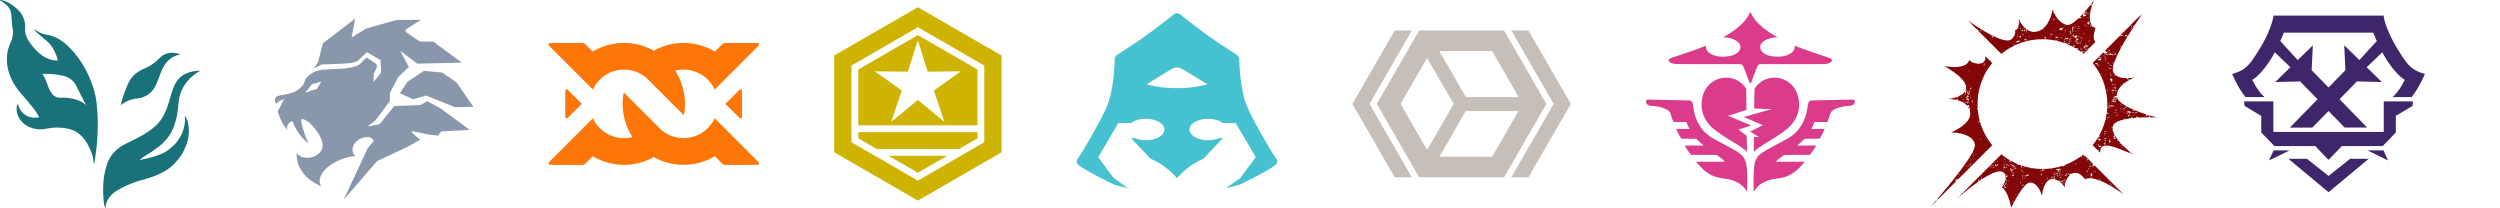 <svg xmlns="http://www.w3.org/2000/svg" viewBox="0 0 1600 133"><path fill="#c6bfb9" d="M903.606 19.5h-10.955l-27.136 47 27.136 47h10.955l-27.135-47 27.135-47Zm74.593 0h-10.955l27.136 47-27.136 47H978.2l27.136-47-27.136-47Zm-15.643 0h-54.27l-27.136 47 27.135 47h54.27l27.136-47-27.135-47Zm-7.607 13.173 16.991 29.43h-33.744l-17.074-29.431h33.827v.001ZM896.36 66.5l16.97-29.393 17.05 29.386-17.005 29.477L896.36 66.5Zm58.59 33.827h-33.737l16.878-29.26h33.753l-16.892 29.26h-.001Z"/><path fill="#830707" d="m1346.602 33.01-.195.196h.162c.01-.065.024-.13.032-.196h.001Zm-7.475-30.158c.585-1.66 1.1-2.757 1.1-2.757s-.777 1.056-2.016 2.623c.296.169.61.188.916.134Zm24.18 94.916c.084.125.108.239.07.344.62.248 1.214.482 1.772.686 0 0-.538-.396-1.39-1.083-.157.01-.325.006-.452.052v.002-.001Zm17.226-22.598s-1.957-.475-4.792-1.32c-.117.147-.262.284-.27.473.335-.042.543.094.537.442a.587.587 0 0 1-.1.306c2.766.007 4.625.098 4.625.098v.001Zm-66.807-69.636s-.023.183-.077.503c.097.02.184.069.25.141a10.693 10.693 0 0 1-.173-.644Zm-54.223 7.563-.12-.088.093.095c.008-.004.018-.005.026-.007Zm7.3 7.335 14.067 14.067a41.378 41.378 0 0 1 16.757-8.281c.015-.1.018-.2.008-.3.103.078.187.157.256.234a41.6 41.6 0 0 1 9.27-1.043 41.369 41.369 0 0 1 15.013 2.809c.024-.186-.45-.148-.258-.428h.878c-.066.287-.197.45-.39.518.217.085.437.166.65.255.16-.11.333-.209.49-.32.089-.102.16-.258.27-.293.222-.07.464-.076.7-.095.009 0 .061.153.039.216-.11.304-.325.428-.646.335-.211.034-.405.135-.555.287.64.272 1.272.56 1.897.865.13-.083.3-.079.56.05l-.19.13c.5.25.993.508 1.481.777.076.031.16.073.251.128l-.01.004c.297.165.59.335.883.507.122-.07.335-.007.507-.038.343.065.723.113 1.09.214.214.06.276.284.21.478-.09.262-.26.055-.4.031l-.37-.06c.83.525 1.64 1.08 2.43 1.662.618-.575 1.376.169 2-.238.104-.068.235-.005.248.122.01.095-.05.285-.09.288-.418.027-.71.461-1.186.351-.118-.074-.233-.087-.334-.05.38.291.757.582 1.125.885l1.045-1.045a.271.271 0 0 1 .014-.147c.06-.188.198-.285.392-.258l6.26-6.261c-1.54-1.171-1.588-4.124-.048-8.803a5.866 5.866 0 0 1-1.505-.986c-.195.166-.38.418-.64-.006-.012-.06-.033-.13-.05-.2-.1.008-.21-.142-.32-.173l-.114-.033c-.077.05-.202.088-.216.162-.014.078-.013.16-.018.24.026.005.063 0 .08.015.026.03.04.074.062.11-.23.066-.48.037-.754.124l.43-.589a.98.98 0 0 1 .064-.163l-.036-.01v-.17c.229-.095.45-.042.672.034.1.021.18.074.23.137.002 0 0-.004.004-.005.025-.01.053-.01.08-.016a5.799 5.799 0 0 1-.67-.977l-.172-.005c-.096.158-.158.379-.414.297-.07-.02-.176-.139-.164-.166.11-.241.33-.305.576-.307a.263.263 0 0 1 .053-.056c-.1-.206-.19-.417-.27-.632-.133-.022-.132-.144-.118-.252.002-.018.006-.033.01-.05-1.066-3.316-.015-7.783.994-10.819a2.68 2.68 0 0 0-.81.17V2.86a113.6 113.6 0 0 1-4.358 5.18c.005.165-.1.347-.2.51.295.041.755-.116.576.494-.09.307.09.306.308.233.46-.15.41.211.466.465l.148.16c.08.47-.207.402-.493.335l-.338.009c-.15.156-.324.2-.526.11-.027.004-.053.01-.082.013-.28.017-.634.293-.8-.11-.11-.269.355-.274.403-.523-.05-.152-.365-.395-.108-.437.676-.113.266-.462.235-.734l-.057-.008c-.475.522-.96 1.04-1.45 1.546a.312.312 0 0 1-.205.208c-.186.19-.37.38-.556.564.172-.053.373-.015.627.195l.704.418c-.517.162-.947.208-1.392.069-.182-.054-.31-.037-.373.186-.04.139-.177.094-.274.035a.175.175 0 0 1-.09-.123c-2.87 2.741-5.707 4.762-7.5 4.29a10.296 10.296 0 0 1-1.067-.349.25.25 0 0 1-.22-.003c-.03-.014-.045-.058-.06-.105-3.572-1.486-5.607-4.685-6.674-7.057-.045.14-.045.38-.258.289-.134-.057.035-.23.07-.349l-.04-.31c-.214-.371-.523.035-.82-.085.153-.286.388-.384.65-.443l.011-.027a18.764 18.764 0 0 1-.242-.658.753.753 0 0 1-.27-.312c-.102.034-.207.106-.312.138a29.22 29.22 0 0 1-.792 3.094c.01-.004.02-.015.03-.015.065 0 .165.048.183.1.018.05-.046.13-.074.199l-.186-.131c-1.206 3.754-3.69 8.763-8.558 10.148-2.85.811-5.2.046-7.048-1.277a.417.417 0 0 1-.09.09c-.325.042-.367.046-.383-.45a13.468 13.468 0 0 1-2.02-2.039c-.022.02-.043.038-.06.057-.046-.052-.12-.1-.128-.155-.003-.027.013-.057.035-.093-1.627-2.075-2.447-4.14-2.447-4.14s.74 7.58-2.366 7.082c0 0 .444 1.46-.4 3.369l.022-.006c.1.013.247-.002.238.13-.003.059-.155.13-.25.154-.032.007-.08-.008-.124-.03-.352.718-.886 1.488-1.694 2.265-4.51 4.33-23.715-8.942-27.433-11.584a.18.18 0 0 1-.087.087l6.838 6.839c.042.007.07.025.063.063v.001Zm67.767 11.38c-.185.004-.216-.135-.213-.284.004-.202.12-.3.314-.3.175 0 .23.12.23.281-.033.18-.142.297-.33.302v.001h-.001Zm.746-.022c-.07-.018-.12-.1-.245-.207.24-.126.49-.162.556.032.083.24-.158.216-.31.175h-.001Zm-.342-1.41c.034-.074.15-.127.238-.145.042-.01.105.082.148.119-.032.188-.152.142-.245.129-.06-.009-.192.006-.142-.104v.001Zm.913-.6-.852-.016c-.136.008-.272.032-.407.023a1.287 1.287 0 0 0-.22.016c.026.05.045.105.056.161.115.051.195.208.13.25-.142.092-.24.058-.322-.014a.998.998 0 0 1-.045.289c.158.062.298.158.176.34-.184.28-.418.123-.605-.063-.148-.16-.342-.395-.178-.55.16-.15.275-.017.385.111.046-.073.1-.154.165-.241-.026-.036-.053-.074-.08-.108-.084-.066-.144-.148-.11-.216-.05-.042-.083-.11-.09-.22-.03-.458.426-.249.626-.21.34.066.488-.55.86-.202.179.025.376-.009.507.163.182.056.506-.138.527.16.02.269-.27.338-.523.328v-.001Zm-.707-12.832c-.046-.005-.127-.142-.11-.17.076-.132.093-.338.282-.355.122-.01.175.108.16.25-.062.138-.13.3-.333.275Zm1.205 1.303.172-.068c.044.056.125.113.13.174.005.093-.086.137-.163.085-.062-.041-.093-.125-.14-.19v-.001Zm-.473 12.513c.373-.241.583.006.878.108-.335.2-.582.155-.878-.108Zm1.232-3.833c-.164-.024-.327-.055-.323-.272.003-.216.135-.266.323-.234v.506Zm0-.675c-.484-.337-.232-.674 0-1.011v1.012-.001Zm.373-.081.058.158c-.06.038-.124.105-.19.11-.102.004-.13-.086-.07-.157.046-.054.132-.075.2-.111h.002Zm-.307-12.082c.232.12.173.348.02.535l-.553.268.597.175c-.317.307-.528.82-.998.462-.398-.303-.264-.908-.164-1.263.096-.342.473.07.723.165.16-.082.036-.517.374-.342Zm-.622-2.803c-.014.053-.11.106-.178.12-.104.02-.23 0-.242-.13-.013-.142.123-.143.225-.162.107.012.232.023.195.172Zm.01 2.157c.106.001.224.02.197.172-.053.114-.13.19-.253.159-.143-.036-.244-.133-.234-.282 0-.023.19-.049.29-.049Zm.366-4.73c-.514.422-.883.178-1.252-.015-.14.005-.33.128-.386-.1-.02-.083.052-.254.12-.28.148-.054.235.068.277.21.323.331.764.01 1.24.185Zm-1.52-1.343c.163-.01.262.07.305.224-.038.15-.13.252-.29.242-.165-.01-.24-.123-.24-.283 0-.146.106-.177.225-.183Zm-.425.97c-.47.137.003-.536-.4-.5-.27-.005-.138.515-.515.385-.24-.085-.132-.338-.113-.4.126-.42.433.084.63-.093.252-.07.522-.104.61.205.03.112-.107.372-.212.404v-.001Zm.03 18.88c.108-.057.128.033.15.11-.01.119-.063.214-.188.203-.048-.004-.13-.116-.12-.154.018-.063.094-.122.16-.158v-.001h-.001Zm.322 1.427-.894.275c.18-.306.393-.583.894-.274v-.001Zm-.685-12.269c-.244.168-.405.038-.586-.181.269-.116.459-.098.586.181Zm-.714-.876c.063-.018.145.028.348.078-.148.086-.21.15-.283.157-.063.007-.135-.048-.202-.077.044-.055.08-.142.137-.158Zm-.275-.714c0 .003.002.005.003.008l-.012.012.008-.02Zm.088 6.431c.05.01.132.13.117.169-.093.226-.247.367-.592.247.116-.223.174-.473.475-.416Zm-9.42 5.813c-.217-.055-.31-.179-.28-.363.024-.158.14-.23.3-.2.19.034.304.187.278.348-.015.09-.204.152-.297.215Zm1.73-.22c-.013.064-.093.113-.127.152-.193.003-.198-.112-.204-.221-.007-.103.057-.152.148-.148.13.007.207.093.183.217Zm.785 2.702c-.01.046-.12.074-.162.098-.162-.036-.217-.13-.22-.247-.003-.09.05-.158.156-.137.15.034.26.12.226.285v.001Zm.928.059c-.215-.082-.362-.12-.372.196-.005.21-.098.41-.356.275-.205-.106-.186-.353-.117-.517.148-.357.507-.36.828-.389.13-.01.292-.006.254.254-.03.077-.042.254-.237.181Zm.313-2.72c-.063.004-.15-.043-.194-.093-.067-.079-.005-.134.077-.151.1-.021.205-.032.267.121-.044.039-.095.118-.15.122v.001Zm-.17-1.075c.03-.114.12-.187.234-.153.088.026.16.102.314.207-.18.053-.27.095-.363.103-.1.009-.23.01-.185-.158v.001Zm.492.922c-.092-.316.1-.405.326-.482.003-.008.002-.016.006-.024v.002l.026.007c.193-.14.188-.337.124-.564.382.067.38.348.41.612.163.067.354.093.46.292-.296.035-.517-.095-.73-.252a30.44 30.44 0 0 1-.264-.088l-.013.01v-.001l-.019.006c-.105.29.285.428.235.727-.252.06-.464.089-.56-.245h-.001Zm.21-1.834c-.01-.172-.021-.339.268-.392.066.054.15.11.236.168.323-.11.443.057.53.285.02.018.05.032.06.056.102.235.618.233.44.58-.21.407-.523.011-.79-.018-.236.044-.438-.021-.58-.213-.01-.014.012-.064.04-.11-.126-.052-.191-.175-.203-.356Zm1.78 3.052c-.312.057-.352-.152-.336-.4.002-.035-.07-.075-.11-.11l-.482.236c-.024.156.02.37-.176.418-.18.043-.3-.116-.35-.277-.074-.246.06-.355.296-.372.205-.248.468-.111.712-.107.134.002.285-.032.4.015.17.07.36.184.363.385 0 .074-.195.19-.316.211v.001Zm-.065-1.96.12-.22c.08.059.18.1.183.141 0 .058-.065.15-.12.166-.048.015-.122-.055-.183-.088v.001Zm.19-2.583c-.125-.013-.242-.121-.201-.203.05-.104.19-.195.31-.229.17-.047.15.125.153.217.007.166-.086.249-.26.215h-.001Zm-.243-1.76.366-.29c.042.1.123.205.106.29-.013.068-.146.16-.222.158-.084-.003-.167-.101-.25-.158Zm1.135 9.976c.39-.27.75-.477 1.277-.156-.47.01-.773.524-1.277.156Zm.322-1.002c.114.056.285.056.29.232.006.166-.148.114-.2.145-.222.021-.264-.09-.27-.244-.008-.147.04-.2.18-.133Zm0-4.396c-.045-.184.142-.256.324-.174.065.028.112.099.172.155-.183.188-.475.11-.496.019Zm-.19-2.191c.095-.04.236-.11.295-.072.24.156.448.366.764.326-.038.314-.267.346-.39.477-.12-.332-.44-.423-.697-.594-.016-.01.003-.127.028-.137Zm-.34 2.965c.042-.036.225.013.27.075.137.187-.152.24-.155.394.127.01.28-.035.353.107.017.037-.05.16-.105.184-.26.114-.39-.037-.473-.263-.156-.207-.037-.371.11-.497Zm-.894-10.31c.122.005.296-.007.183.218-.104.112.076.445-.267.37-.12-.026-.27-.116-.233-.285.037-.157.112-.316.317-.304v.001Zm-.04 1.557c.285-.09.527-.03.717.212-.292.22-.493-.012-.716-.14-.302-.012-.557.432-.949.056.315-.229.631-.175.947-.127v-.001Zm-1.028 4.552c.188.098.05.224-.055.317l.33.475.007-.002.002.005c.255.01.524-.044.863.188-.42.133-.7.236-.863-.188h-.008c0-.001 0-.002-.002-.003l-.705.173c-.343.387-.69.74-1.175.174-.145-.052-.153-.18-.168-.303-.437-.084-1.04-.876-.965-1.266.02-.108.022-.241.16-.26.163-.02.21.16.316.229.4.26-.154.965.515 1.087.232-.46 1.303-.86 1.748-.626Zm-.496-2.738c-.01.255-.237.255-.435.3.058-.187.048-.425.28-.448.05-.005.157.098.154.148h.001Zm-.114-3.05c.017.006.036.108.015.133-.14.162-.298.071-.543-.011.206-.151.365-.168.528-.121v-.001Zm-.385-.374c-.113-.013-.203-.086-.196-.213 0-.027.086-.063.135-.069.118-.01.216.02.225.204-.045.023-.108.084-.164.078Zm-.032-.96.146.112c-.06.04-.113.095-.179.112-.034.011-.116-.033-.127-.07-.036-.104.047-.131.16-.154Zm-.078 2.131h-.99c.388-.384.686-.347.99 0Zm-1.59-.817h.005l-.007.012.01-.011.004.01.654-.046c-.217.155-.434.671-.654.046l-.014.001.003-.012h-.001Zm-.326.024c.27.638.916 1 .411 1.676.065.268.135.534.19.804.08.391.023.714-.587.812.395-.665.014-1.303.102-1.946-.22-.373-.25-.765-.116-1.346Zm-.107 5.857c.096.053.224.114.22.123-.05.125-.112.256-.272.256-.087 0-.255.032-.22-.111.025-.105.175-.18.272-.268Zm-.64-1.1c.008-.138.096-.205.216-.165.053.018.1.133.1.205.003.11-.038.218-.165.223-.16-.04-.156-.152-.15-.263h-.001Zm-.03 2.817c-.166.142.143.501-.161.51-.263.007-.075-.33-.17-.486-.07-.042-.283-.044-.128-.174.169-.141.388-.152.46.15Zm-.843-4.799c.09-.063.19-.06.288-.025a.2.2 0 0 1 .12-.036c.065.006.162.03.127.132-.005.016-.025.028-.04.042.385.387.116.882.124 1.332-.037.195.125.62-.353.306-.317-.155-.225-.327-.02-.503-.08-.332.48-.824-.263-.997-.14-.031-.074-.185.017-.25v-.001Zm.02 5.499c.136.048.105.14.058.23a.73.73 0 0 1 .15.097.434.434 0 0 1 .365.182c-.38.16-.456.18-.514-.011-.127.01-.252 0-.378-.035.01-.053.006-.115.034-.143.007-.008.014-.007.02-.013l-.395-.018c.132-.38.402-.382.66-.29v.001Zm-9.122.504c.45-.178.716-.243 1.036.069-.364.123-.63.178-1.036-.069Zm3.028-1.182c-.038 0-.078-.061-.142-.118.097-.02.17-.049.244-.043.038.002.07.063.107.097-.07.023-.14.06-.21.063l.001.001Zm.638-.14c-.098-.28-.285-.47.015-.675.055-.038.216-.031.232 0 .122.25.003.434-.247.675Zm3.686-.12c.147-.159.461-.17.597.02.11.15.15.44.077.605-.1.23-.4.138-.595.106-.448-.074-.886-.205-1.33-.315v.007l-.015.01.134 1.196c-.137-.397-.796-.792-.134-1.196l-.004-.021.02.004c.063-.457.204-.798.717-.38.218.179.331.184.533-.037v.001Zm-.73-4.75c.02.123-.06.202-.185.21a.325.325 0 0 1-.35-.235c.002-.161.087-.228.198-.243.196-.027.306.09.336.267v.001Zm-.714-3.28c.07-.152.194-.18.332-.117.12.055.135.186.058.266a.38.38 0 0 1-.28.1c-.133-.013-.15-.13-.11-.249Zm-.086 4.063c.074-.008.155.035.264.062-.172.236-.352.35-.475.2-.2-.243.062-.245.21-.262Zm-.22 5.944c.407.122.284.547.507.889-.57.01-.73-.23-.735-.617 0-.155.072-.318.23-.272h-.001Zm-3.005-7.83c.143-.37.264-.625.75-.376.175.09.478-.074.72-.121.05-.037.1-.074.15-.113.193-.064.262-.586.54-.228.268.344-.122.517-.352.698-.094.224-.24.366-.504.32l-.003.208c.18.116.148.3.154.473-.207.407-.43.158-.652.017l-.005-.362c-.285.03-.55.352-.852.076-.227-.208-.025-.39.053-.591v-.002.001Zm-.313 3.122c.07-.004.143.053.213.083-.027.062-.04.162-.084.178-.105.037-.214.007-.288-.14.05-.04.1-.116.158-.12v-.001Zm-.456 3.86c-.013.139-.137.132-.238.121-.067-.006-.185-.012-.136-.116.036-.08.14-.125.238-.206.065.092.14.151.136.202v-.001Zm-.174-.991c-.525-.163-.976-.27-1.44-.222-.052.143-.067.345-.303.23-.06-.03-.144-.135-.13-.168.072-.167.228-.205.398-.197.583-.886.65-.876 1.475.358v-.001Zm-1.105-1.883.117.09c-.038.028-.08.081-.115.078-.042-.003-.08-.056-.12-.087l.119-.081h-.001Zm-.315-10.562.155.106c-.066.031-.133.091-.195.087-.06-.004-.16-.072-.165-.116-.008-.113.09-.097.205-.077Zm-.494 10.744c.24.103.081.295.105.445l.01.01.002.014c.12.082.31.095.306.301 0 .015-.04.045-.058.042-.204-.026-.204-.2-.248-.343l-.01-.007-.002-.017c-.122-.127-.168-.271-.105-.446v.001Zm-.47-3.042c-.18.023-.373.034-.47-.192.176-.164.349-.101.505.006.08.056.046.175-.034.186Zm.038-7.81c-.02.52-.308.81-.573 1.294-.24-.765.023-1.06.573-1.293v-.001Zm-1.947-.758c.042.01.1.074.1.115 0 .109-.09.116-.17.095-.073-.021-.142-.066-.41-.194.339-.015.415-.033.48-.016Zm-.167 9.329c-.042.11-.123.08-.177.01-.026-.031-.015-.094-.02-.151.052 0 .114-.018.142.005.035.027.07.101.055.137v-.001Zm.608 1.373c.007.188.19.387-.037.56l-.105-.195-.95-.217c.69-.563.76-.57 1.092-.148Zm-1.087 2.019c-.44.107-.44-.154-.457-.441.303.024.31.3.458.44v.001h-.001Zm-2.81.476c.104.193-.12.364-.34.306-.26-.072-.583-.183-.6-.492-.018-.29.28-.36.51-.424.432.002.317.405.429.61Zm-.947-1.277c.137.01.27 0 .25.158-.01.054-.1.125-.165.138-.106.023-.235.004-.216-.15.008-.058.094-.107.13-.146Zm-1.012-4.666c.177-.019.23.121.237.27.008.139.01.297-.184.303-.165.004-.24-.112-.262-.286 0-.13.042-.27.21-.287h-.001Zm-8.477 4.319c.148.212.163.393.037.563-.02.026-.17.006-.196-.032-.115-.183-.084-.353.16-.532v.001h-.001Zm-5.998 4.16c-.096-.035-.252-.135-.244-.186a.255.255 0 0 1 .283-.22c.137.013.152.13.163.24-.01.128-.074.214-.2.167h-.002v-.001Zm2.446-2.86.01-.004v.015l-.01-.01v-.001Zm0-.001-.006-.006.016.002-.01.004Zm.54 2.037c.31-.449.635-.306 1.033-.226-.327.378-.66.183-1.034.226Zm.822-6.85c.204-.071.348.1.352.327.004.162-.013.327-.022.49-.316.248-.326.242-.422-.324-.272-.221-.12-.42.09-.494l.002.001Zm.268 1.537c-.058.067-.1.162-.15.167-.143.014-.161-.107-.158-.215.003-.086.055-.165.149-.128.06.023.097.105.158.176Zm-.262 4.466c.076.167.226.274.43.244.01-.005.023-.007.035-.015l.015.01v.002c-.02.004-.032 0-.05.003-.48.251-.95-.097-1.43-.04-.12.015-.225-.088-.2-.207.02-.089.119-.215.198-.228.357-.058.763-.295 1.002.231Zm-.736-6.604c.165.396-.422.422-.37.754.138.158.32.312.032.496-.042.14-.084.44-.266.176-.338-.496 0-1.229.604-1.425v-.001Zm-1.087 3.497c-.268.232-.498.085-.76-.15.26-.253.5-.344.76-.137.05.04.05.244 0 .287Zm-.334-4.281c.307.316.218.552.045.954-.17-.387-.187-.627-.045-.954Zm.074 1.461c.268-.039.12.258-.014.401-.052.082.342.603-.202.205-.105-.076-.228-.123-.343-.185-.203-.04-.452.073-.63-.238.37-.248.813-.129 1.19-.183h-.001Zm-1.3 4.17c.078.483-.291.442-.574.461-.267.02-.33-.193-.295-.398.05-.285.17-.573.523-.522.204.028.575.05.346.459Zm-.247-5.28c.012.13.037.299-.152.278-.11-.01-.348-.055-.176-.288.074-.153-.074-.466.198-.45.275.017.13.29.13.46Zm-.32-4.027c.054.01.138.127.126.169-.076.259-.273.318-.568.291.096-.245.086-.525.443-.46Zm-1.165 8.998c-.004.102-.012.216-.198.248-.054-.06-.17-.133-.17-.206 0-.074.102-.183.183-.214.128-.05.19.053.185.172Zm-.06.538c-.046.185-.141.222-.252.225a.27.27 0 0 1-.28-.233c-.016-.136.144-.091.23-.1.135-.017.252.013.3.108h.002Zm.01-1.4c-.197.295-.386.324-.622.181.12-.345.357-.264.623-.181h-.001Zm-.97 4.323c.36-.535 1.122-.696 2.288-.484-.297.266-1.01-.032-.864.81.045.254-.937.16-1.42-.141-.006.164-.01.365-.213.383-.2.018-.256-.207-.264-.334-.02-.39.306-.169.474-.234h-.001Zm-.91 2.177c-.35-.216-.208-.532-.338-.748.234.162.42.343.338.748Zm-1.02-.561c.058.086.145.169.177.27.046.148-.093.195-.19.193-.12-.003-.193-.105-.196-.23 0-.124.072-.202.208-.233Zm-13.466-5.109c.314.052.382.353.366.623-.007.087.16.348-.168.325-.353-.027-.422-.296-.538-.535.095-.17.103-.452.34-.413Zm-1.16-.549c.11-.027.197.064.214.19-.05.159-.098.328-.296.344-.162.013-.14-.135-.145-.232a.285.285 0 0 1 .227-.303v.001Zm-6.238-3.13c.144-.014.314.04.212.212-.085.143-.057.414-.356.4-.232-.054-.206-.317-.224-.455-.031-.246.226-.144.368-.158v.001Zm-2.346-.437c-.187-.01-.32-.121-.343-.287-.024-.17.14-.198.28-.21.185-.014.326.032.316.256-.008.156-.083.25-.253.241Zm.92.657c-.233-.188-.133-.369.135-.639l.097.646c-.08 0-.184.032-.232-.007Zm-14.936 96.19c-.07-.19-.001-.48.105-.668.132-.23 1.11-.513 1.692-.55l6.492-6.492c-.018-.057-.028-.12-.042-.18.067.011.12.031.165.058l15.098-15.1a41.45 41.45 0 0 1-7.241-13.107.188.188 0 0 1-.071.115c-.24.204-.222-.075-.233-.212-.008-.075.03-.155.055-.245.068.06.147.126.2.195a41.178 41.178 0 0 1-.65-2.13c-.003.003-.01.016-.014.016l.097.644c-.34-.013-.5-.38-.812-.336l-.013.015v.001l-.014.023c.02.12.047.243.045.362-.003.138-.04.286-.23.264-.068-.008-.166-.056-.19-.112-.084-.2.142-.18.216-.272.06-.076.11-.16.16-.242l-.007-.037c.01-.002.02 0 .032-.002.173-.241.372-.443.69-.47-.03-.114-.054-.233-.083-.347a.634.634 0 0 1-.146.076c-.032.011-.082-.037-.124-.058.044-.052.08-.119.135-.154.017-.01.05.004.107.029a41.38 41.38 0 0 1-1.152-6.855.413.413 0 0 0-.05.021c-.11.06-.369-.025-.318-.133.132-.28-.053-.784.297-.955a42.165 42.165 0 0 1-.075-2.385 41.338 41.338 0 0 1 9.39-26.291l-4.4-4.401c.023.215.04.422.043.618.034 1.594-.55 2.675-1.473 3.338a.12.12 0 0 1 .025.038c.046.14-.078.177-.177.185a.298.298 0 0 1-.13-.036c-2.37 1.395-6.533.44-8.69-1.572-1.886 6.708-15.98 3.717-15.98 3.717 12.45 7.23 15.052 12.103 13.831 15.334.021.039.013.097-.053.19a.738.738 0 0 1-.05.064c-.03.065-.06.129-.093.192.012.035.05.068.135.097.197.069.203-.23.37-.266.2-.065.433-.165.572.042.068.102-.116.21-.238.264-.285.296-.663.144-.996.211.324.186.785.324.284.802.19.055.405.117.334.372-.058.207-.27.192-.406.11-.252-.152-.566-.316-.264-.694-.078-.195-.24-.082-.393-.026-1.006 1.233-2.595 2.157-4.234 2.836a.232.232 0 0 1 .046.144c-.017.353-.26.513-.623.447.047.142.1.285.137.43.004.012-.1.08-.116.068-.237-.171-.098-.437-.158-.655a1.123 1.123 0 0 1-.02-.145 28.446 28.446 0 0 1-5.363 1.369s2.33-.086 5.092.556v-.002c-.015-.294.26-.549.59-.528.341.021.293.327.282.549.02.079.021.145.013.207.75.213 1.516.485 2.266.827.012 0 .02-.002.036 0l.01.02c.822.379 1.624.846 2.357 1.424a.475.475 0 0 1 .032-.349c.277.138.375.36.41.625a.722.722 0 0 1 .042.13c.398.357.766.756 1.103 1.192.016-.338-.324-.778.197-.952.184-.06 1.07.879 1.06 1.09-.006.08-.515.316-.849.435.2.306.388.624.553.967.146-.068.229-.228.256-.432.025-.2.098-.23.241-.226.172.004.146.124.195.253.156.41-.376.662-.188 1.047.11.034.208.089.15.222-.052.12-.147.142-.25.148.048.14.1.278.14.425 2.294 8.062-12.026 13.677-12.026 13.677s.198.002.535.016c.047-.03.1-.049.155-.055.01.02.02.042.033.063 2.88.137 13.498 1.097 14.522 7.852.158 1.041-.39 2.69-1.453 4.762.031-.005.057-.005.09-.013.148-.037.268.147.204.285-.126.268-.268.077-.45.03-3.87 7.347-13.903 19.73-22.33 29.585-.004.018-.009.036-.01.053.037.195.092.39.111.588l1.343-1.343a.156.156 0 0 1-.02-.085c0-.135.11-.186.218-.18.02.002.038.006.057.011L1251.954 116c-.156.06-.354.038-.424-.155v-.001h.001Zm20.02-23.2c.083.054.16.113.239.17l-.2.183c-.075-.098-.163-.173-.19-.266-.02-.07.046-.156.15-.086h.002v-.001Zm-3.504-3.45c.059.007.137.084.153.145.009.039-.083.102-.15.177-.068-.08-.151-.135-.15-.19 0-.048.1-.137.148-.132h-.001Zm-.462-.541c.104.077.25.134.299.237.062.132-.121.11-.186.169-.205.038-.21-.114-.214-.239-.001-.055.065-.112.1-.169v.002Zm2.915-47.786-.74-.237c.376-.37.55.025.74.237Zm-.728.251.806.54c-.3.32-.543-.092-.811-.04v.022l-.02-.003c.004.123.07.28-.136.3-.13.013-.23-.099-.198-.202.052-.16.208-.108.335-.097v-.018h.019l-.002-.329c-.15-.097-.3-.196-.45-.295.246-.207.346-.025.457.122Zm-.91-.697c.11.036.272-.01.228.17-.013.056-.132.142-.16.127-.092-.042-.165-.126-.245-.196l.176-.101Zm-18.052 5.185c-.056-.01-.095-.095-.168-.175.1-.04.18-.102.226-.084.056.023.083.114.122.175-.06.032-.13.096-.18.084Zm3.268 3.201c-.095-.105-.181-.175-.221-.266-.017-.034.058-.156.11-.17.128-.034.203.049.196.179-.005.07-.045.141-.085.257Zm6.216-3.383c.206-.038.21.114.215.238 0 .055-.065.112-.1.168-.104-.077-.252-.134-.3-.237-.062-.132.122-.111.186-.17l-.001.001Zm.204 9.351c.007.075-.033.154-.056.245-.152-.134-.366-.294-.178-.457.238-.205.22.075.233.212Zm-.554-9.808c.066.08.15.135.15.19 0 .048-.1.137-.148.132-.06-.008-.137-.085-.152-.146-.01-.039.082-.101.15-.176Zm-.733 13.867-.01-.01.012-.003c.055-.598.287-.33.66-.068l-.66.068v.01c.305.213.86.227.593.89-.053.133.35.448.547.686-.07.039-.116.082-.167.09-.69.12-1.09-.538-.918-.834.235-.408-.527-.568-.057-.828v-.001Zm.794 3.923-.108.221c-.086-.071-.178-.11-.194-.169-.03-.11.08-.118.153-.114.05.002.1.04.149.063v-.001Zm-3.81-2.069c-.31.09-.58.405-.97.246.262-.359.612-.326.97-.245v-.001Zm-2.455 1.315c-.161.004-.261-.072-.223-.276.02-.033-.01-.184.119-.1.109.071.188.186.28.281-.058.034-.115.093-.176.095Zm1.053.022h.95c-.264.338-.516.241-.95 0Zm1.135 3.33.844-.473c-.23.492-.425.612-.844.473Zm.813-1.53c-.165.022-.272-.107-.27-.245.002-.147.126-.234.29-.226.105.022.235.033.222.183-.011.143-.094.268-.243.288Zm.928 1.87c-.256-.16-.359-.382-.178-.68.36.065.388.354.459.612-.095.027-.225.106-.282.069v-.001Zm-.947-5.162 1.38-.129c-.362.344-.821.387-1.38.13v-.001Zm1.858 2.671c.522-.56-.496-.416-.42-.876.947.262.562-.662.88-1.002.16-.198.26-.475.65-.449l-.314.461c.12.057.238.131.366.167.288.081.17.307.177.48.004.12-.138.261-.2.211-.648-.527-.577.211-.66.426-.16.412.267.513.525.685.046.03.095.058.142.086.262.08.542.16.43.528-.06.2-.173.422-.44.348-.381-.105-.091-.305-.06-.486.02-.114-.151-.106-.257-.091-.137.178-.198.467-.53.364.265-.398-.791-.31-.288-.852h-.001Zm.863 3.265c-.08-.067-.18-.127-.226-.216-.056-.103.022-.15.123-.116.106.033.205.083.303.124-.143.15-.197.21-.2.208Zm.465-.915c-.187.029-.379.04-.557.09-.237.067-.471.185-.698.015-.104-.08-.026-.21.038-.294.176-.228.404-.38.704-.313.124.029.23.138.343.211l.718-.229-.55.52h.002Zm.736-5.44c-.154-.063-.318-.155-.297-.345.014-.122.166-.127.27-.078.117.056.277.097.27.268-.003.143-.114.169-.244.156v-.001Zm-.04-1.468c-.076.154.067.496-.208.447-.334-.06-.033-.29-.01-.447-.076-.1-.395-.225-.124-.311.31-.098.275-.38.45-.525.36.474.324.752-.11.836h.002Zm.315-1.14c.108-.062.17-.112.24-.135.033-.01.084.037.125.058-.043.053-.08.12-.134.154-.026.017-.09-.027-.23-.076v-.001Zm.343 4.925c-.075-.02-.185-.187-.165-.254.09-.305.338-.135.619-.155-.16.23-.196.476-.453.409Zm.386-5.84.005.037c-.01.003-.02 0-.031.003-.174.244-.376.451-.704.472-.058.222-.184.301-.41.199.03-.212.239-.217.356-.317.012-.03.027-.047.042-.047-.032-.203-.061-.406-.097-.644.34.013.5.38.813.337l.012-.016.012-.023c-.017-.122-.046-.243-.043-.363.002-.138.04-.285.228-.264.07.01.167.057.19.113.084.2-.142.179-.214.272-.06.075-.11.16-.16.242v-.001Zm.916 7.93c-.17.36.188 1.098-.756 1.007.117-.286.43-.472.222-.779-.194-.285.1-.3.214-.362.11-.058.37.027.32.134Zm.743 2.682c-.15.019-.186-.058-.186-.142 0-.077.03-.154.047-.232.073.071.16.132.209.216.019.033-.05.117-.07.158Zm1.38.077c.15-.02.184.058.184.14 0 .078-.03.155-.047.232-.072-.07-.16-.13-.207-.214-.02-.034.05-.117.07-.158Zm-.178 31.857c.043-.042.097-.123.168-.147.103-.034.16.042.12.14-.028.069-.09.15-.156.172-.095.032-.156-.03-.133-.165Zm-1.337-.527.118.11c-.09.06-.174.127-.268.174-.016.009-.101-.059-.1-.088.007-.127.088-.192.25-.196Zm-.062 1.137c0-.004.002-.006.003-.01-.243-.257-.24-.258.243-.433.044.224-.201.278-.243.433 0 .002.002.003.003.004l-.006.006c.116.17.123.317-.103.386-.06.018-.143-.027-.216-.044l.32-.342h-.001Zm-2.666 6.108c-.007-.036.116-.146.15-.136.31.104.444.334.472.78-.338-.217-.567-.357-.623-.645v.001Zm1.265-1.089c-.274.28-.392.598-.76.572-.121-.008-.19-.13-.135-.25.16-.35.406-.52.894-.322h.001Zm-.586-3.411c.13-.008.126.148.123.254-.005.189-.123.232-.274.169-.11-.045-.203-.129-.366-.236.222-.084.368-.178.518-.187Zm-.084 1.378c-.032.044-.053.105-.096.13-.268.159-.332-.111-.58-.154.338-.264.502-.092.676.024Zm-1.164 3.298c.149-.036.256.055.31.183.013.035-.06.15-.103.157-.137.017-.258-.035-.333-.204.036-.041.072-.123.126-.136Zm-.277-.625c-.091.294-.168.458-.434.396.03-.212.153-.323.434-.396Zm-.817.679.272.315c.05.155-.076.16-.177.148-.118-.015-.316.034-.273-.19.02-.098.116-.182.177-.274v.001Zm-4.837 5.3c.16-.013.14.135.146.232a.285.285 0 0 1-.228.302c-.112.027-.198-.064-.216-.19.05-.159.1-.329.298-.344Zm84.31-94.396-.087-.162c.013.063.026.124.086.162Zm-8.861 8.435.007-.005a.62.62 0 0 0-.03-.282.474.474 0 0 1-.216.098c.072.074.134.17.239.19v-.001Zm23.88 60.702c0 .046.033.087.064.127l-.06-.127h-.004Zm-9.101 11.303c-.056.002-.113 0-.17 0l-.16.04.694.695-.354-.496c-.008-.084-.005-.157-.01-.238v-.001Zm30.918-23.777c-.18-.054-.36-.11-.544-.167-.046.16-.121.309-.222.441-.105.136-.037.471-.315.387a1.114 1.114 0 0 1-.57-.448c-.114-.183.06-.359.258-.448a.385.385 0 0 0 .16-.148 100.066 100.066 0 0 1-6.655-2.348c-.223.018-.448-.037-.76-.148.08-.032.145-.048.215-.07-5.648-2.292-11.039-5.291-11.802-8.583-.042.056-.05.12.036.204.095.094-.042.213-.162.15-.69-.365-1.461.302-2.126-.25.364-.478 1.05-.482 1.562-.8.158-.1.388-.045.605.078-.002-.046-.009-.092-.009-.137-.03-3.106 1.908-5.663 4.208-7.6a.33.33 0 0 1-.258-.04c-.04-.02-.063-.172-.032-.203.15-.156.335-.064.601-.1-.032.07-.066.12-.099.17 3.266-2.675 7.149-4.117 7.149-4.117s-2.11.52-4.734.571c.147.076.158.27.212.402a.075.075 0 0 1 0 .062c.074-.086.23-.17.3-.143.405.152.06.481.137.738-.309-.102-.63-.179-.473-.55.003-.007.012-.015.018-.022-.046.04-.145.05-.23.053-.17-.053-.356-.147-.368-.355-.005-.082.043-.143.109-.18-3.15.017-6.941-.678-8.723-3.74-.552-.95-.496-2.492-.01-4.42-.138-.096-.291-.198-.528-.148.3-.312.49-.338.64-.268.098-.358.21-.726.336-1.107-.243.2-.39.373-.696.243-.123-.054-.152-.158-.09-.27.19-.347.453-.245.86-.194 1.586-4.694 5.03-10.978 8.49-16.687-.067-.103-.027-.26-.046-.39-.27 0-.538-.057-.78.17-.178.165-.402.284-.64-.008-.174-.215-.078-.322.043-.484.179-.235.363-.446.682-.28.245.127.467.3.7.452.126 0 .25.001.348.038a241.194 241.194 0 0 1 2.24-3.599v-.017c.008-.084.045-.142.122-.176.392-.617.777-1.218 1.153-1.8l-.304-.61c.449-.05.583-.06.548.233a287.726 287.726 0 0 1 4.722-7.054.198.198 0 0 1-.077.053c-.052.014-.16-.04-.182-.09-.05-.109.053-.148.134-.152.063-.002.13.027.222.053.428-.62.674-.966.674-.966-1.064.956-2.1 1.874-3.113 2.755l-4.668 4.669c.109.087.198.157.175.22-.1.278-.275.14-.454.058l-.172.173c.034.074.04.142-.09.171-.026.007-.047-.004-.068-.013l-1.34 1.34.019.03c-.031.018-.06.026-.09.04l-4.152 4.152c.078 0 .155.004.22.002.37-.01.762-.137 1.11.113.236.2.032.294-.11.314-.242.033-.496.006-.744.004l-.311-.088c-.174-.051-.458.212-.575.066l-9.57 9.568c.166.038.323.087.48.097v.676l-.058.026h1.594c-.566.24-.904.504-.735 1.046a16.83 16.83 0 0 1-1.55-.264.303.303 0 0 1 .079.135c.02.093-.02.22-.169.218-.177-.001-.217-.147-.267-.266-.036-.088 0-.14.061-.167a3.37 3.37 0 0 1-.66-.274l-4.332 4.332c.04.01.08.018.123.032-.302.114-.446.511-.704.548l-1.783 1.784a41.69 41.69 0 0 1 3.158 4.419c.292.156.44.426.53.747a.307.307 0 0 1 .005.141c.301.514.593 1.034.872 1.562.166-.101.35-.007.573.036-.168.2-.306.25-.434.218l.126.245c.012-.003.023-.007.034-.005.063.007.155.07.169.127.023.09-.01.137-.064.158.179.358.358.714.527 1.076.042-.011.092-.015.13-.019.07-.008.148.036.223.056l-.211.264-.006-.003a41.335 41.335 0 0 1 3.757 17.27c0 1.891-.126 3.754-.372 5.58.03-.017.063-.037.095-.052.434-.188.686.225 1.03.336.112.036.095.193.012.286-.321.365-.527-.127-.812-.126-.12 0-.243-.048-.377-.11a41.334 41.334 0 0 1-.604 3.294l.042.017v1.012c-.127.101-.228.123-.32.106a41.247 41.247 0 0 1-4.075 10.102c.106-.026.212-.065.322-.093l-.004-.01c.061-.197.242-.131.383-.152l.004-.014h.008l.003.013-.015.001c-.022.06-.037.129-.063.187.042.016.08.018.123.048-.24.455-.55.56-.944.338a41.619 41.619 0 0 1-3.825 5.528l2.978 2.978c.361.023.726.067 1.045.384-.19.002-.335.089-.473.189l.821.82c.11-.027.228-.012.338-.008.06-.018.113-.06.167-.098a7.006 7.006 0 0 1 .007-.653 1.413 1.413 0 0 1-.154-.039.598.598 0 0 0 .163-.097c.228-2.758 2.27-3.458 5.118-3.111.095-.127.251-.22.501-.303-.035.121-.08.24-.135.354 1.08.16 2.26.453 3.496.833a2.94 2.94 0 0 1 .105-.241c.077.124.13.23.17.33 3.124.99 6.55 2.485 9.463 3.667.044-.13.147-.247.218-.37a.14.14 0 0 1 .052-.116c.01-.06.015-.125.017-.19a62.11 62.11 0 0 1-4.306-3.9c-.01-.01-.024-.019-.035-.028l.005-.004a48.083 48.083 0 0 1-1.222-1.268h-.016c-.247-.025-.457-.158-.624-.35-.105-.11-.54-.19-.032-.355.01-.004.02-.002.028-.004-.3-.34-.594-.686-.882-1.035a.203.203 0 0 0-.127.013c-.169.036-.325.016-.455-.108-.145-.14-.65.075-.459-.334.146-.311.314.14.497.162.112.013.225.015.338.018-.96-1.189-1.82-2.426-2.48-3.663 0 .031-.012.06-.034.082-.04.044-.207.018-.29-.027-.196-.104-.005-.217.017-.327a.409.409 0 0 1 .123-.087c-.428-.854-.75-1.705-.94-2.538l-.01.007-.047-.061c-.169-.067-.403 0-.496-.244.11-.18.297-.131.404-.056.077.053.094.192.127.31l.015.013a7.086 7.086 0 0 1-.177-1.473c-.117-.053-.234-.105-.352-.098-.228.058-.47.33-.69-.048.223-.19.465-.072.69-.079.12-.025.24-.046.357-.055.007-.19.016-.38.043-.566.425-3.016 5.307-4.56 10.906-5.333-.044-.015-.086-.026-.133-.049.218-.282.41-.3.677-.181a.643.643 0 0 1-.128.173c.288-.038.578-.073.87-.106a.258.258 0 0 1 .004-.132.457.457 0 0 1-.242-.018c-.045-.015-.095-.175-.07-.2.168-.18.377-.14.633-.07.192.006.315.26.5.329a77.64 77.64 0 0 1 2.26-.2 1.005 1.005 0 0 1-.037-.47c.052-.39.37-.511.435-.358.147.34.505.52.808.746 2.346-.143 4.605-.192 6.514-.199.005-.003.011-.008.018-.01.373-.193.402-.424.152-.73 0-.226-.236-.452-.23-.678l.002-.001h-.002Zm-8.886-57.777c-.194.4-.456.232-.858.24.359-.129.517-.305.857-.24Zm-2.015 2.62c-.112-.057-.286-.088-.233-.256.02-.064.188-.13.274-.113.076.015.174.134.187.218.023.153-.12.145-.23.151h.002Zm-.091-1.967c.21-.054.277.11.416.246l-.29.327c-.123-.112-.29-.202-.358-.34-.1-.2.108-.2.232-.232v-.001Zm-.78 2.189c.082.058.137.154.205.235l-.155.086c-.063-.074-.16-.142-.192-.233-.04-.121.098-.12.142-.088Zm-.895-1.1c.12 0 .188.086.129.211-.054.114-.165.137-.268.09-.06-.027-.1-.103-.18-.195.133-.047.226-.106.319-.106Zm-4.622 12c-.49.242-.792.2-1.127.126.264-.458.592-.298 1.127-.127v.001Zm-3.845 4.02c.075.065.158.143.188.232.027.086-.072.135-.142.092-.101-.063-.183-.16-.26-.23.07-.152.15-.147.214-.094Zm-.54.543-.005-.023.023.001c.004.009.005.018.007.027.677.101.85.266.654.597-.166.28-.362.306-.62.186-.504-.235.03-.525-.034-.783l-.026-.005Zm-10.613 2.7c.025-.053.13-.112.176-.097.114.038.145.146.105.302-.042.015-.12.074-.167.055-.105-.043-.17-.148-.114-.26Zm-.66 4.413a.176.176 0 0 1-.024-.039l.023-.007c.015-.326-.099-.343-.39-.207-.263.12-.659.197-.7-.234-.04-.4.315-.397.628-.394.33.004.697-.086.834.332.102.312-.12.43-.372.503v.047c.23.386.855-.227 1.01.524-.35-.256-1.073.61-1.01-.524v-.001Zm1.85.65c-.018.063-.093.108-.13.147-.153-.019-.244-.083-.238-.205.002-.04.11-.103.173-.105.099-.005.241-.004.196.163h-.001Zm.684-3.972c.182.187-.453.502-.112.894-.596-.492-1.439-.013-2.088-.657.538-.005.73-.69 1.34-.43.182.077.233-.174.287-.33.156-.438-.406-.285-.45-.555-.207-.22-.262-.532.047-.585.29-.048.203.366.3.57l.485.042c.155.108.6-.31.493.271-.387.145-.854.214-.303.781v-.001Zm.33 9.231c-.06-.036-.104-.106-.179-.19.1-.05.18-.121.228-.104.053.018.106.118.108.184.002.076-.045.178-.158.11Zm.175-12.229c-.124.082-.254.08-.384-.004.074-.162.217-.131.345-.117.018.002.05.114.037.121h.002Zm.4.863c-.203.085-.285-.006-.235-.21l-.017.013.005-.033.013.007-.001.012c.126-.118.266-.104.41-.024-.057.081-.097.202-.174.235h-.002Zm-3.594 56.868c-.098.004-.242.003-.195-.165.017-.06.093-.106.129-.145.154.018.245.082.238.203-.002.042-.11.104-.173.106v.001Zm2.413-3.388c.078.134-.137.676-.516.557-.68-.032-.94-.407-1.073-.885-.048-.169.042-.36.274-.283.467.157 1.047.158 1.315.613v-.002Zm-1.525-1.337c.002-.035.038-.095.074-.11.266-.119.397.027.538.393-.175-.074-.333-.064-.454-.109-.141.025-.25.009-.272-.056-.038-.118.033-.124.114-.118Zm1.23 6.092c-.33-.003-.697.086-.835-.332-.103-.312.12-.43.37-.502v-.048c-.23-.386-.854.227-1.01-.524.35.256 1.075-.61 1.012.524.009.014.016.025.022.04l-.022.008c-.015.325.098.342.39.206.262-.12.66-.198.7.234.04.4-.315.397-.629.394h.002Zm.604-8.644c-.043.009-.104-.084-.158-.13.057-.053.105-.133.17-.151.044-.014.114.058.201.108-.094.082-.147.16-.214.173h.001Zm1.912.111c.222-.323.5-.35.803-.206.106.05.108.173.02.275-.266.322-.524.204-.822-.069Zm.37 1.397c-.036.033-.087.119-.147.126-.156.018-.165-.12-.15-.222.01-.06.084-.15.137-.156.147-.017.165.102.162.251h-.001v.001Zm.297 5.63c-.147.261-.374.138-.677.112.214-.213.371-.378.624-.25.035.018.07.11.053.138Zm.398-.697c-.3-.078-.61.335-.913-.028-.117-.143-.363-.224-.23-.461.107-.188.3-.13.435-.031.216.158.457.176.707.182v.338Zm0-1.35c-.53.185-.428-.587-.886-.506.267-.483.602-.126.886-.17v.676Zm0-1.686c-.158.15-.322.19-.517.058-.147-.1-.423-.101-.348-.364.069-.23.28-.224.48-.157l.385.126v.337Zm.04-4.554c-.377.393-.7-.112-1.057-.126.324-.15.578-.54.96-.223.094.079.225.214.095.348v.001h.002Zm11.13 10.378c-.005.063-.15.151-.238.158-.166.01-.22-.14-.233-.275-.016-.166.129-.123.222-.14.14.037.264.116.25.257h-.001Zm-1.218-1.452c.295-.335.516.159.77.074-.279.185-.532.288-.797.133-.026-.015-.014-.161.026-.207Zm-1.182-1.323c.072.015.152.057.076.147a.401.401 0 0 1-.18.13c-.089.026-.14-.031-.133-.127.04-.11.117-.172.235-.15h.001Zm-3.591-4.245c-.115-.291-.372-.597-.02-.877.26-.206.459.037.637.185.312.26.304.27-.358.71-.09.415.409.363.5.633.255.102.533.165.708.42-.207.388-.563-.307-.75.111-.372.294-.648.237-.826-.169.203-.186.475-.073.703-.16-.124-.217-.346-.236-.557-.31-.36-.13-.29-.343-.037-.543Zm-.754-2.12c.07.01.146.077.186.14.08.13-.053.108-.113.137-.1-.012-.236.015-.224-.143.006-.053.106-.142.15-.135v.001h.001Zm.555-22.327c.72-.1 1.463.095 2.249-.277-.562 1.015-.55.978-1.46.67-.242-.082-.595.11-.881.221-.258.1-.42-.06-.466-.213-.05-.178.207-.221.334-.314a.513.513 0 0 1 .225-.088v.001Zm1.144 7.22c-.05-.052-.07-.132-.103-.196.123-.111.221-.015.305.03.218.115.58-.144.68.253.028.1.02.245-.107.268-.33.057-.564-.138-.775-.355Zm.036 1.333c-.017.083-.148.144-.238.228-.083-.06-.188-.098-.19-.143-.006-.122.084-.205.209-.205.088-.001.253-.054.22.12h-.001Zm-1.341-7.523c.339.018.689.003.16.423-.19.152.11.21.268.213.668-.89.96-.199 1.316.3-.268.246-.61.24-.736-.015-.338-.674-.382.124-.576.083-.799.204-.864-.388-1-.905.176-.148.38-.108.567-.097v-.002Zm-.719-4.843c.256-.035.507-.182.597.114.022.066-.063.219-.136.253-.38.174-.293-.272-.46-.366v-.001h-.002.001Zm1.485-1.544c-.05.034-.1.02-.155-.045-.507-.044-1.024.706-1.52-.022h-.618c.19-.313.426-.105.588-.176.62-.286 1.2-.163 1.755.186l.43-.548c-.091.638-.103.707-.482.605h.002Zm-2.043 7.348c-.063-.004-.122-.082-.16-.11-.04-.148.042-.187.12-.185.07.002.188.037.2.083.035.114-.027.221-.16.212Zm.12-17.048c.04.032.052.19.016.222-.32.284-.582-.082-.94-.046.316-.312.6-.415.923-.176Zm-.835-1.212c.178-.204.385-.065.71-.1-.266.3-.422.448-.647.24-.037-.033-.077-.123-.064-.14Zm-.234-3.162c.455-.186.816-.143 1.083.128-.422.218-.865.138-1.304.095-.138-.058-.45.016-.39-.162.105-.324.385-.208.61-.061Zm-.154-2.58c.246.038.34.226.443.404l.02-.004.005.016a.17.17 0 0 1 .066.009c.252.116.604.055.725.394.012.036-.101.173-.145.168-.343-.041-.587-.209-.646-.57h-.016l-.009-.014c-.314.067-.514-.004-.443-.404v.001Zm.137 14.666c0 .021-.088.064-.135.06-.09-.006-.155-.057-.118-.196.055-.016.132-.063.194-.048.035.007.058.119.058.184Zm.319 10.708c-.313.247-.515.25-.744-.042.24-.172.44-.145.744.042Zm-.102-16.388c.385.245.752.201 1.14.246-.01.08-.023.159-.045.236.175-.029.34.004.44.19.09.169-.08.214-.214.242a.76.76 0 0 1-.28.124c.038.121.129.234.33.33.133.063.197.613-.177.818-.387.212-.387-.187-.493-.36-.684-1.132-.68-1.135-.7-1.827v.002-.001Zm3.553 8.78c-.094-.033-.17-.114-.302-.21.127-.035.21-.087.26-.064.089.04.156.127.232.194-.064.03-.142.099-.19.08Zm3.125-4.572c.07.024.132.07.24.132-.192.13-.44.152-.495.03-.111-.256.1-.216.255-.162Zm-2.132 3.276c-.473.243-.806.515-1.335.202.42-.329.823-.187 1.334-.202Zm-.796-1.662a.643.643 0 0 1-.23.233.59.59 0 0 0 .272.08c-.36.337-.574.58-.843.358-.1-.084-.275-.401-.056-.566a.44.44 0 0 1 .12-.066c.005-.016.004-.04.012-.049.245-.293.474.073.725.01Zm-.891-.914c.155-.24.337-.25.625-.152-.194.225-.362.283-.625.152Zm.728-.672c.045.116-.042.137-.13.152-.145-.03-.251-.113-.29-.257-.025-.095.037-.163.133-.16.162.008.234.135.286.265Zm-.496-6.486c.287-.038.25.226.302.388.04.126-.056.212-.177.196a.57.57 0 0 1-.411-.263c.028-.23.16-.304.285-.32v-.001Zm-.164 5.726c.06-.005.176.063.18.104.017.239-.23.16-.344.25-.086.066-.107-.052-.118-.125.022-.167.147-.222.282-.23v.001Zm-.113 2.444-.82.055c.177-.395.45-.413.82-.055Zm-.793-2.381c.22.098-.096.24-.093.384.023.131.07.278-.116.325a.364.364 0 0 1-.416-.18c-.082-.139.038-.17.15-.182.187-.087.26-.442.475-.347Zm-.05-20.164c.056.01.12.096.134.158.022.112-.03.216-.15.248-.19.05-.11-.14-.177-.177.028-.134.046-.26.194-.23v.001h-.001Zm-2.893-1.554c.369-.215.628-.147.838.29-.3-.028-.52.504-.833.028-.066-.1-.227-.188-.005-.318Zm.318 1.786c-.05.086-.12.198-.204.221-.15.042-.196-.087-.14-.197.044-.086.15-.141.206-.19.147.016.182.089.138.166Zm-2.575 2.246c-.251.086-.44.128-.58-.055-.031-.04 0-.19.042-.211.253-.132.406.006.538.266Zm-.311-1.127c-.24.23-.488.163-.936.09.439-.126.647-.295.936-.09Zm-.48 16.865c-.082-.062-.185-.123-.223-.21-.055-.127.077-.116.129-.087.084.048.15.13.232.203-.07.048-.127.102-.137.095v-.001h-.001Zm-.3-13.944.905-.41c-.202.341-.365.554-.905.41Zm1.477 10.378c-.293-.338-.238-.676 0-1.012v1.012Zm0-8.432c-.13-.008-.296.02-.304-.17-.006-.19.178-.246.304-.337v.507Zm-.1-1.668c-.117.024-.246-.003-.37-.014l-.011.015-.018.005c0-.008-.003-.014-.003-.023l.03.002c.072-.102.134-.21.218-.301.124-.138.256-.323.464-.119.073.072.168.188.153.267-.05.284-.3.134-.462.167v.001h-.001Zm-.024-.837c-.31-.629.067-.807.51-.947-.221.268-.35.589-.51.948v-.001Zm.054-2.36c.44-.704.85.103 1.266.004l.169-.047c.314-.221.405.312.686.204.31-.742.667.097.995-.03l-.031-.328-.02-.002c-.002-.008 0-.014-.004-.022-.454-.055-.525-.47-.37-.694.212-.308.582-.113 1.034.13-.49.043-.746.174-.664.564l.023.005c0 .007 0 .013.002.02.638.047 1.34-.177 1.828.476.17.228.188.217-.242.335l.02.018.005.004h-.033c.002-.007 0-.013.005-.021l.003-.001c-.388-.374-.842-.5-1.37-.34-.394.034-.786.176-1.18.001l-.52.001c-.252.02-.517.122-.725-.121-.285-.058-.61.093-.876-.155h-.001v-.001Zm1.053 5.291c.15-.343.46.162.728.07l.216-.086c-.043.199.021.441-.234.551-.053.008-.13.042-.159.02-.208-.176-.679-.271-.553-.555h.001Zm.667 18.208c-.31.14-.472-.042-.623-.246.032-.315.27-.408.487-.298.137.071-.167.137-.16.271l.296.273Zm-.366-15.35c.255-.123.43-.112.615-.008-.18.122-.355.116-.615.008Zm-.33 26.217c.223-.197.12-.688.578-.62.116.017.309.278.28.35-.157.39-.528.254-.858.27Zm.41 5.552h.007l-.015.01.009-.01h-.001Zm-.347 9.111c.045-.078.108-.13.192-.07.032.024.053.13.042.137-.06.036-.131.052-.198.074a16.836 16.836 0 0 1-.035-.14h-.001v-.001Zm.05 1.384c.142-.244.33-.33.617-.26-.146.352-.433.18-.617.26Zm-.232-9.886c.2-.202.458-.048.677-.111l-.135-.48a.074.074 0 0 1-.02-.009l.014-.01.006.02c.209.101.653.036.34.503-.26.317-.515.668-.882.087Zm.977 11.734c.006-.076.033-.188.15-.124.065.035.105.116.217.248-.08.043-.148.106-.22.11-.163.01-.154-.13-.147-.234Zm1.094 3.726c-.123.145-.132.378-.361.445-.24-.09-.25-.348-.364-.53a.688.688 0 0 1-.105-.295c0-.008-.005-.011-.005-.019-.001-.018.006-.027.008-.042-.002-.221.109-.426.273-.616.12-.143.27-.101.342.032.168.316.576.594.21 1.025h.002Zm.053-21.574c-.016.054-.155.13-.202.11-.32-.128-.061-.384-.308-.67.42.17.58.3.509.559v.001Zm.046 14.506c.053.103-.056.14-.14.137-.12-.005-.2-.074-.228-.196-.017-.106.044-.176.132-.14a.469.469 0 0 1 .236.199Zm-.466-8.796c-.004.05-.098.093-.165.151-.07-.076-.16-.127-.17-.192-.03-.181.128-.141.213-.121.054.013.127.109.122.162Zm-.158 14.082c.027.066.074.133.074.2.002.068-.028.175-.135.12-.054-.028-.077-.114-.13-.198l.19-.121v-.001Zm.056-.711c.272-.106.505-.138.722.253-.316-.11-.517-.183-.722-.253Zm2.118-13.081c-.09.012-.153-.034-.143-.17l.174-.097c.033.06.08.118.093.183.004.02-.077.077-.124.085v-.001Zm-3.438-7.457c1.72-.278 3.377-.722 4.925.382-1.6-.49-3.27.146-4.925-.382Zm4.482 4.447c.278-.042.55-.203.943-.001-.37.285-.656.15-.943 0v.001Zm.64 1.57c.69-.312 1.16-.218 1.622-.082-.454.248-.912.19-1.621.082h-.001Zm.757-1.485c.228-.16.53-.183.91-.068-.377.192-.635.203-.91.068Zm7.604-2.292h.007l-.01.006.01-.007v.016c.265.187.108.433.047.665l-.046-.665-.01-.01.002-.005Zm-.458-.586.17.128-.07.174c-.055-.055-.122-.101-.16-.166-.015-.024.038-.09.06-.136Zm.316 1.82c.06-.275.36-.159.523-.273.18-.057.286.051.269.201-.004.03-.02.049-.03.074.107.024.213.047.318.103.211.109.439.2.432.436-.011.306-.316.287-.513.267-.398-.038-.926.296-1.144-.37-.028-.084-.296-.088-.453-.128-.04.168-.131.228-.292.141-.111-.059-.151-.156-.096-.268.096-.195.232-.193.383-.055.201-.043.402-.091.603-.128Zm-4.562-3.57c-.044.037-.096.12-.157.126-.15.018-.188-.103-.16-.217.015-.066.09-.155.15-.164.158-.022.15.116.167.253v.002Zm-.258-1.108c.02-.006.076.106.113.161-.066.12.042.327-.19.306-.055-.004-.135-.104-.145-.169-.024-.158.08-.258.222-.297v-.002.001Zm-.24 2.781c.127-.23.348-.23.443-.048.08.153-.157.17-.285.206l.112.287c-.05 0-.119.024-.148 0-.13-.118-.134-.28-.122-.443v-.002Zm.443 1.55c-.101-.002-.247-.02-.292-.086-.07-.101.02-.22.14-.218.095.002.19.077.25.104.077.17-.033.202-.098.2Zm1.85 5.328c-.063-.042-.208-.095-.275-.198-.063-.095.034-.216.15-.226.196-.017.294.12.326.29.014.075-.018.168-.202.134Zm.445-3.953c-.015.047-.155.11-.188.087-.08-.051-.133-.147-.196-.227l.194-.08c.165.015.224.106.19.22Zm-.478-2.608c-.376.238-.678.117-1.067-.225.45-.106.77-.19 1.073.074.352-.095.697-.16.948.222-.358.375-.644-.014-.954-.071Zm.564-.91c.105-.316.433-.266.63-.404.145-.105.29-.211.489-.158.133-.02.322-.041.34.103.028.232-.185.196-.34.196l-.323.028c-.194.264-.422.424-.796.234v.001Zm1.807 3.872c-.46.254-.493-.358-.834-.392.336-.11.657-.35.928.045.1.145.028.28-.095.347Zm.956 1.622c-.182.203-.415.123-.598-.01-.34-.247-.08-.475.052-.7.172-.132.349-.186.53-.018l-.224.063c-.02.26.552.316.24.664v.001Zm.295-1.34-.494-.447c.418.062.663.046.86.25.12.09.193.203.037.303-.148.093-.3.053-.401-.106h-.002Zm.423.61c.059-.035.119-.097.18-.097.11-.001.215.041.213.222-.046.025-.13.1-.163.084-.09-.049-.155-.137-.231-.209Zm.215.691c-.006-.213.217-.126.345-.062.064.033.103.117.175.204-.285.116-.515.058-.52-.142Zm.967-2.14c-.127-.005-.345.055-.342-.101.005-.218.186-.23.354-.105l.08-.002.078.025c.3-.028.594-.303.91-.062-.06.282-.317.098-.417.24-.22.299-.44.15-.663.004v.001Zm.863 1.8c-.133.025-.191-.091-.164-.207a.247.247 0 0 1 .155-.153c.116-.026.208.04.254.2-.075.053-.153.145-.245.16Zm-.492-2.866c.162-.403.19-.717.542-.726.096-.003.298.207.28.25-.118.296-.391.375-.822.475v.001Zm1.316 1.928c-.187 0-.224-.12-.149-.27.042-.085.111-.156.17-.233l.216.302c-.018.18-.137.202-.237.2v.001Zm1.48-.603c-.4-.176-.94.08-1.26-.401.47-.481.877.107 1.31.057.03-.003.112.13.103.19-.01.06-.127.165-.154.154h.001Zm-132.517 60.326 4.355-4.356a.64.64 0 0 0-.447-.153 656.37 656.37 0 0 1-3.908 4.509Zm71.612-7.235.016-.177a.287.287 0 0 1-.053.023l.037.154Zm31.98-19.178c.033-.25.26-.257.427-.332.31-.139.805-.185.21-.643-.223-.17-.016-.343.115-.489l-4.23-4.229c-.217.108-.527-.053-.892-.25.223-.02.394-.06.51-.132l-.457-.458c-.455.009-.902-.019-1.243-.475-.17-.229-.188-.216.243-.335l-.02-.018-.006-.003h.033l-.005.02h.001-.002c.156.153.327.252.506.32l-.55-.552c-.346.283-.7.557-1.056.828.327.224-.114.488-.054.728.01 0 .016.002.026.004l.004.022h-.023l-.006-.026c-.33-.05-.537-.114-.644-.205a41.41 41.41 0 0 1-10.53 5.61c.1.032.202.082.34.148-.677.665-.95.746-1.762.336-.245.078-.494.147-.742.22a41.417 41.417 0 0 1-10.592 1.697c-.027.062-.15.116-.237.142-.105.028-.198-.007-.216-.132-.267.005-.532.018-.8.018-.386 0-.77-.015-1.154-.026a.133.133 0 0 1-.055.048c-.085.032-.119-.003-.138-.053a41.357 41.357 0 0 1-12.7-2.411c-.119.035-.243-.041-.366-.1-.1-.047-.202-.091-.305-.138-.133.031-.263.069-.399.09-.168.026-.405.18-.432-.153-.009-.116.02-.19.072-.248a41.319 41.319 0 0 1-4.968-2.391c.005.107.003.225.088.293-.037.28-.212.517-.448.546-.347.043-.268-.316-.258-.495.012-.211.057-.47.257-.553a41.662 41.662 0 0 1-5.485-3.8l-23.597 23.598c-.002.018-.003.035-.01.057-.048.12-.128.162-.22.172l-4.578 4.578a202.77 202.77 0 0 1 4.215-3.599.132.132 0 0 1 .074-.061c3.39-2.81 6.664-5.322 9.683-7.409-.196-.126-.217-.396-.26-.624-.07-.363.387-.342.403-.277.213.815.648.097.958.153l.457-.303c-.004-.016-.003-.031-.008-.048-.13-.015-.278.005-.34-.152-.05-.132.01-.2.145-.21.2-.224.549-.26.634-.052.02.047.03.1.042.15a65.33 65.33 0 0 1 3.058-1.878.21.21 0 0 0 .01-.065c-.12-.169-.017-.288.1-.393.019-.015.099.018.137.047.149.113-.01.195-.036.292 4.494-2.555 8.014-3.662 9.879-2.69 1.93 1.003 2.24 2.815 1.92 4.625.06-.003.13 0 .225.014.076.015.278.193.296.445.016.232-.282.256-.323.103-.042-.152-.193-.048-.321.016-.613 2.493-2.231 4.814-2.231 4.814 4.15 2.235 5.925 12.86 5.925 12.86 5.093-9.927 9.41-16.215 12.246-16.057 2.28.126 3.936 1.564 5.104 3.231.006 0 .009-.004.015-.004.28-.042.183.232.243.39l.036.053c.003.004.005.01.01.014v.002c.489.77.88 1.57 1.185 2.295a.25.25 0 0 1 .08.178v.013c.357.88.584 1.633.703 2.07a.27.27 0 0 1 .14.044c.092-.831.387-2.98 1.14-5.116h-.436c.153-.196.286-.211.482-.135.686-1.9 1.741-3.755 3.342-4.633.116-.176.266-.285.508-.238a4.5 4.5 0 0 1 .362-.12c-.06 0-.124.003-.198.01.507-.233.77-.296.93-.157.01 0 .018 0 .028-.002a.434.434 0 0 1-.07-.18c-.034-.225.09-.297.3-.29.19.05.475.011.48.32a.185.185 0 0 1-.034.119c.163 0 .325.004.484.015.07-.335.272-.574.6-.537.515.058.841.35.066.611 1.09.182 2.053.612 2.882 1.15.225-.038.552.188.667-.136-.085-.055-.22-.093-.247-.168-.046-.132.077-.168.193-.173.235-.011.242.162.263.325l.157.157c.397.147.796.192 1.198.018-.015-.328.08-.543.468-.457.392-.042.314-.913.958-.544.092.053.293-.07.267.167-.012.11-.07.176-.207.203-.344.063-.68.162-1.02.246-.158.08-.137.248-.185.384-.29.843-.515.87-1.489.179-.154.007-.344-.097-.448.066-.034.051-.033.088-.02.12a11.609 11.609 0 0 1 2.05 2.027l.1.002c-.029.01-.049.021-.075.032.657.83 1 1.472 1 1.472s.01-.79.232-1.914c-.14-.011-.21-.137-.326-.248l.29-.328c.041.04.088.074.134.11.137-.588.331-1.242.605-1.91l-.038-.05.077-.044c.52-1.241 1.318-2.521 2.543-3.511-.22-.124-.424-.275-.636-.414-.283-.001-.568.005-.513-.417.02-.157.076-.245.255-.227.345.033.233.298.262.494.271 0 .538.057.78-.17.178-.165.402-.284.64.008a.45.45 0 0 1 .073.126c.103-.06.204-.121.31-.177 4.614-2.473 8.437 3.742 8.437 3.742s2.533-3.081 13.262 2.373c.125-.012.254-.027.39-.07l-.144.196c2.997 1.541 6.621 3.74 10.993 6.84l-18.308-18.307c-.62.236-1.16.632-1.87.345v.001Zm-70.306 7.906c-.328-.142-.456-.391-.454-.705 0-.023.158-.084.222-.063.432.131.122.517.232.768Zm-.067-2.252c-.165.082-.256-.126-.21-.312.02-.072.064-.135.142-.292.18.267.211.535.068.604Zm9.797-8.815c.01-.056.14-.137.2-.126.36.063.073.432.257.592-.25-.093-.52-.159-.457-.465v-.001Zm-.866 1.071c-.267.21-.331-.16-.5-.16.278-.162.386-.003.5.16Zm-3.55 2.916.55.384c-.33.094-.585.066-.55-.384Zm-.05-.362c.24-.2.466-.07.76-.005-.324.362-.534.312-.76.005Zm.428-.865c.542-.142.62.196.914.383-.45.077-.562-.27-.914-.384v.001Zm1.425.658c-.19-.236-.432-.444-.35-.766.014-.056.23-.132.28-.096.31.232.182.545.07.862Zm.416.854c-.225.014-.276-.134-.274-.344-.016-.15.073-.242.237-.232.184.008.324.101.303.305-.015.141-.104.26-.266.271Zm1.754-1.05a.374.374 0 0 1-.195.121c-.106.021-.13-.063-.128-.152.034-.133.131-.165.247-.137.084.021.147.085.076.17v-.002Zm.15-.561-.328.065-.3.149c-.093.149-.16.347-.394.264-.024-.009.01-.177.015-.27l-.002-.186c-.183-.443-.166-.46.513-.465l.496.338c.265-.092.162-.711.608-.483.33.169.11.522.004.72-.292.545-.42-.011-.612-.132Zm.913 2.41c-.032.06-.11.096-.186.158-.063-.068-.15-.118-.157-.176-.017-.162.116-.15.22-.136.074.012.18.045.123.154Zm5.534-3.114c.18.059.317.242.455.358-.124.242-.225.411-.463.374-.243-.038-.303-.223-.28-.426.017-.162.108-.367.29-.306h-.002Zm.15 1.816c-.06.238-.069.52-.374.484-.08-.01-.22-.162-.208-.214.08-.276.344-.238.58-.27h.002Zm-.95-1.988c-.03.097-.064.229-.138.267-.105.053-.145-.042-.18-.127.013.087-.067.11-.179.114-.036-.026-.134-.061-.145-.115-.028-.118.04-.214.174-.172.053.017.106.074.135.13-.023-.132.057-.192.167-.193.057 0 .17.08.165.096h.001Zm-.53-1.366c-.01-.04.09-.137.155-.158.122-.04.217.066.215.158-.002.082-.103.164-.185.282-.082-.117-.164-.192-.186-.282h.001Zm.45-1.435-1.148-.443c.374.057.998-.377 1.148.443Zm-1.064 3.393c.166.008.232.118.218.27-.014.167-.125.229-.28.208-.144-.02-.25-.086-.237-.258.053-.136.146-.228.3-.22h-.001Zm.222 1.54c-.02.13-.13.159-.239.146-.058-.006-.11-.059-.212-.117.142-.074.227-.135.323-.162.1-.03.144.05.13.135l-.002-.001v-.001Zm-.75-2.705c.058-.051.108-.12.176-.148.06-.024.176-.021.116.1-.03.06-.125.09-.188.135l-.104-.087Zm.302 5.053c-.117-.011-.193-.1-.155-.224.033-.109.116-.18.243-.156.1.019.214.03.214.142-.036.2-.16.25-.302.238Zm.017-1.725c-.046-.056-.137-.118-.13-.167.01-.065.106-.177.144-.17.853.164.735-.434.713-1.114.471.492.41.983.283 1.263-.145.321-.702-.13-1.01.188Zm1.305.446c-.072-.003-.19-.048-.206-.1-.055-.186.113-.144.202-.144.064 0 .127.056.244.115-.116.065-.18.13-.24.129Zm.223 3.266c.053-.165.165-.046.248-.004.076.037.148.08.285.158-.21.09-.31.172-.4.162-.19-.02-.168-.203-.133-.316Zm-1.017 7.047c.21-.147.348.064.482.14.17.095.042.163-.077.268-.24.21-.215.237-.19.635-.546-.27-.643-.742-.215-1.043Zm.24 1.924c-.159-.138.236-.154.26-.323-.302-.064-.658.058-.925-.285.343-.102.641-.126.928.066.292-.016.528.064.702.44-.37-.01-.657.37-.965.102Zm.808-2.377.008.011-.02.002c-.105.111-.149.3-.345.288-.093-.006-.15-.09-.09-.176.11-.157.285-.094.436-.112l.01-.01-.553-.415c.392.021.55-.481.868-.172.443.43-.192.393-.313.585v-.001Zm-.003-1.454c.048-.519.164-.765.478-.88.04-.015.175.088.172.129-.024.348-.354.399-.65.751Zm.366-3.08c-.408-.067-.073-.562-.348-.775.42-.149.793-.327 1.22-.214.01.2-.133.319-.256.405-.243.171-.28.639-.616.584Zm.673 4.76.078-.521c.05.012.13.01.14.038.076.173.045.324-.218.481v.002Zm.514-2.823c.292.048.41.203.455.625-.248-.228-.485-.294-.455-.625Zm.178-9.24c-.216.059-.373.515-.572.255-.182-.236.128-.392.398-.41.13-.183.36-.263.47-.105.09.126-.136.23-.297.26h.001Zm1.711-1.132c.137-.012.323-.009.337.13.023.246-.218.143-.348.187-.098.133-.264.192-.32.035-.092-.253.161-.285.331-.351v-.001Zm.204 4.706c.012.23-.186.211-.29 0-.124-.209-.384-.377-.203-.677-.104-.311-.228-.618-.304-.935-.042-.174-.097-.43.11-.517.257-.108.297.165.377.327.071.146.122.303.182.455l.001-.002c.302.422.105.9.127 1.35v-.001Zm.365-3.889c.47-.256.88-.077 1.221.167.23.165.297.554.753.367-.12.303-.207.53-.393.368-.29-.251-.73-.07-.97-.4-.106-.143-.279-.27-.4-.078-.21.333-.35.19-.466-.038-.13-.254.066-.283.255-.386Zm.08 2.554c.226-.09.313.12.365.31a.57.57 0 0 1 .15.031h.683c-.3.299-.506.096-.68.142-.126.098-.25.2-.38.292-.09.061-.213.12-.284.014-.093-.138.005-.243.13-.317.09-.158-.254-.362.015-.47v-.002Zm.362-.932c.217-.01.327-.464.603-.15.092.103.206.242.07.34-.252.18-.44-.119-.673-.19Zm-.144 6.401-.19-.14c.075-.083.116-.167.18-.19.11-.038.136.07.123.143-.01.067-.073.125-.112.187Zm.33 15.612c-.313-.23-.168-.528-.215-.918.386.325.448.575.215.918Zm.19-2.99c-.014-.204-.18-.383.006-.547.036-.03.188-.005.207.033.113.228-.114.33-.213.513Zm-.845-14.23c-.103-.233.285-.49.622-.527.03-.088-.02-.26.145-.22.08.017.184.154.187.24.007.194-.195.148-.31.2.096.282.388.38.732.808-.597-.267-1.16-.006-1.376-.5v-.002Zm.511-1.74-.022-.007v.002l-.01-.01c-.305.156-.526.086-.68-.257.367-.197.486.118.68.258l.022-.01.01.024c.285.127.673-.104.897.272-.464.416-.728.221-.897-.272Zm1.077-2.786c-.102-.533.208-.586.631-.56.07.332-.34.336-.28.584.2.253.41-.148.6.032.06.266-.154.243-.295.296-.35.133-.58.053-.657-.352h.001Zm.836 17.002c-.098-.006-.238-.007-.222-.169.061-.18.211-.175.346-.162.104.01.25.03.216.186-.04.184-.212.154-.34.146Zm.703-16.872c-.01.008-.145-.087-.144-.132.005-.123.03-.275.193-.285.044 0 .095.11.164.196-.075.082-.136.162-.213.221Zm.013-2.342c-.018-.039-.1-.154-.124-.28-.03-.154.086-.262.23-.275.152-.016.246.113.284.243.047.172-.083.23-.39.313Zm4.07 4.87c.01.036-.05.127-.085.132-.413.051-.228-.48-.532-.542.41-.095.54.131.617.41Zm-.502 3.085c.072-.493-.353-.87.164-1.18l-.06-.803c.299.391.194.681.187.953.004.31.12.646-.29 1.03h-.001Zm-1.142-7.105c.08-.267.382-.348.713-.33-.072.44-.47.794-.19 1.29-.398-.255-.642-.567-.523-.96Zm-.584 11.025c.46-.335 0-.62.295-.833.106-.077.28-.026.321.14.078.313-.053.514-.616.693Zm.821-9.63c-.192.047-.2-.138-.25-.248-.06-.129.063-.122.13-.124.116-.004.211.037.22.21-.023.04-.05.15-.1.161v.001Zm.18 1.563c-.04-.016-.048-.208-.012-.295.18-.45.43-.104.746-.095-.27.233-.4.522-.734.39Zm.867 9.643c-.23-.009-.35-.264-.385-.46-.04-.227.19-.287.362-.342.23.01.403.116.385.334-.017.208-.102.477-.362.468Zm.074-4.547c-.064.018-.164-.093-.222-.129-.016-.188.067-.242.186-.237.128.005.313-.018.324.143.005.071-.174.19-.288.223Zm.38-7.023c-.015-.155.096-.237.232-.29.145.031.24.12.245.27.005.152-.12.163-.228.158-.103-.002-.238.007-.25-.137s.001 0 .001 0Zm.123 7.148c.135-.256.298-.354.545-.194-.107.182-.24.305-.545.194Zm1.223-1.043a.265.265 0 0 1-.268-.228c.09-.157.148-.323.341-.325.183 0 .192.165.22.287.053.243-.142.265-.293.266Zm1.812-1.174c-.284.166-.628.34-.988.161-.12-.06-.216-.169-.324-.256-.248.004-.5-.04-.73.11-.13.085-.267.068-.366-.06-.026-.035-.04-.107-.02-.139.077-.13.22-.216.347-.137.284.177.523.084.77-.058.16-.03.35-.018.48-.098.241-.149.453-.513.696-.03.077.154.49.298.135.506v.001Zm.895-1.006c-.057-.04-.142-.069-.16-.123-.019-.048.036-.123.067-.21.085.068.167.106.192.166.015.037-.063.11-.099.167Zm.623-3.112c-.074.013-.156-.025-.31-.053.205-.232.42-.342.542-.17.182.256-.11.2-.232.223Zm3.224 6.925.01-.02-.01.02Zm2.45-6.172-.008.004-.017-.004.012-.017v.003l.012.014c.2-.124.406-.107.75-.016-.334.321-.542.285-.749.016Zm1.048 3.265c-.12.08-.207.026-.262-.079-.145-.28-.259-.56.13-.749.015-.097-.116-.22.031-.283.056-.025.17.002.215.048.092.09.084.193-.052.253 0 .027-.002.055.002.082.037.248.268.512-.064.728Zm.401-2.26c-.003.142-.018.253-.164.257-.147.006-.197-.09-.144-.208.042-.092.12-.218.2-.234.202-.042.057.148.108.184v.001Zm.586 7.846c-.11-.004-.25-.017-.229-.163.014-.09.108-.216.185-.233.074-.013.173.092.116.058.145.313.05.343-.072.338Zm.703-8.607c-.282.421-.41.026-.565-.16l-.024.007c.005-.008.005-.013.008-.019-.21-.057-.47.348-.64-.067.017-.237-.327-.515-.08-.67.321-.206.37.288.602.384.147.085.194.2.12.353l.008.002.008.01c.1-.029.228-.039.272-.105.142-.219.248-.609.564-.33.21.184-.155.42-.272.595Zm1.732 5.314c.32-.378.665-.26.958-.294-.2.422-.49.462-.957.294Zm1.623.244c-.097.02-.225.01-.205-.142.01-.06.086-.112.117-.15.146-.01.254.012.235.152-.009.055-.089.13-.147.14Zm1.277-6.228c.078-.297-.03-.568.28-.626.111-.02.24.046.238.171-.003.266-.22.34-.517.454v.001Zm.657 5.338c-.23-.048-.366-.142-.34-.342.026-.202-.134-.48.146-.586.197-.076.321.158.326.28.01.216-.083.436-.133.648h.001Zm5.466-1.934c.053.007.133.084.14.136.02.14-.09.18-.2.166-.06-.007-.116-.065-.163-.093.024-.16.11-.22.222-.209h.001Zm-.67-1.83c.027-.032.193-.006.211.031.07.153.065.317-.053.455 0 .226.357.316.227.573-.029.057-.214.093-.29.057-.32-.148-.122-.427-.138-.653-.04-.16-.074-.328.044-.464l-.002.001h.001Zm.32-.155c.012-.073.045-.14.07-.212l.12.021c-.012.127.021.33-.045.367-.23.136-.167-.059-.145-.176Zm-.378-2.006c.293.09.59.175.643.554-.212.123-.085.608-.442.501-.38-.114-.173-.657-.487-.897-.063-.047.123-.209.286-.158Zm-.835-.62c.04-.027.097-.094.164-.105.133-.02.201.07.162.19-.016.047-.127.083-.196.091-.08.006-.154-.035-.13-.175Zm-3.258 4.2c.093-.36.322-.476.75-.36-.292.13-.054.67-.58.561-.116-.024-.208-.053-.168-.202h-.002v.001Zm.97 1.932c-.31.34-.665.05-1.005-.092.142-.343.451-.366.74-.427-.003-.006-.007-.01-.008-.015l.012-.007c-.02-.226-.09-.457.092-.76.1.328.306.573-.092.76l.003.02-.008.002c.062.2.458.307.266.52Zm-.23-2.996c-.01-.052-.042-.108-.032-.154.094-.42.47-.17.684-.319-.145.28-.387.393-.652.473Zm.684 1.51c-.38-.37-.127-.634.023-.906.076.288.19.578-.023.906Zm.75-1.29c.067-.075.092-.187.16-.333.268.167.188.36.243.504.07.183.457.235.248.518-.11.153-.309.084-.419-.012a.61.61 0 0 1 .048.171c.004.127-.062.213-.193.155-.043-.02-.072-.135-.06-.197.01-.06.06-.12.117-.206-.174-.148-.41-.3-.144-.602v.002Zm.712 2.065a.496.496 0 0 1-.15.195c-.028.017-.116-.066-.166-.097.033-.148.077-.25.212-.25.09 0 .158.05.103.152h.001Zm-.334-.313c-.127.005-.327.028-.292-.173.03-.169.23-.25.386-.246.113.005.224.127.323.19-.069.283-.264.224-.417.23Zm.822-2.062c-.015.064-.074.151-.13.167-.16.042-.178-.092-.16-.19.02-.09.092-.17.134-.243.188.056.177.172.156.266Zm-.24-.652.445.31c-.412.04-.604-.096-.757-.315.416-.762-.257-.91-.689-1.12-.21-.104-.359-.123-.237-.37.104-.214.26-.153.404-.033.156.132.34.251.521.11.794-.612.87.2 1.166.573.118.103.29.221-.05.21-.152-.003-.305-.02-.457-.033.068.318-.306.406-.346.668Zm.59 2.406c-.026-.034-.027-.135-.008-.143.272-.14.542-.182.796.101-.298-.282-.482.446-.788.042Zm.491 1.615c.167-.29.283-.56.614-.594.043-.004.162.173.144.242-.095.38-.399.362-.758.352Zm1.4-1.514c-.319.05-.126-.207-.184-.313-.062-.11-.154-.264.034-.327.204-.068.286.13.34.264.072.165-.008.311-.19.375v.001Zm.555 4.658.412.824c-.432.05-.57-.225-.412-.824Zm.538-.814c-.058.012-.128-.039-.23-.075.07-.09.104-.177.158-.193.066-.019.194.003.215.047.056.117-.036.2-.144.221h.001Zm1.017.156c-.02.065-.189.13-.274.113-.076-.015-.173-.134-.187-.218-.022-.153.118-.145.23-.15.111.057.285.086.231.255Zm.266-3.244-.18-.499-.51-.096c.166-.14.292-.208.406-.192l-.015-.04c.333-.1.62-.154.928.163-.322.086-.573.222-.63.664h.001Zm.676-1.446c-.246.032-.186.536-.56.35-.126-.065-.028-.143-.018-.21.056-.359.306-.519.63-.577.152-.026.262.076.387.282-.18.067-.306.14-.44.156h.002Zm5.213-6.687c.49-.243.791-.2 1.126-.126-.264.457-.592.297-1.126.126Zm3.845-4.02c-.075-.067-.16-.145-.188-.233-.028-.086.072-.135.141-.092.101.063.184.16.26.23-.07.153-.15.148-.213.094v.001Zm1.503.1c-.055-.014-.12-.099-.133-.16-.022-.113.03-.217.151-.248.19-.05.108.14.176.177-.028.134-.046.26-.194.23v.001Zm1.464 13.291c-.116-.01-.26-.073-.217-.186.053-.14.163-.31.375-.24.127.042.246.11.275.257-.095.193-.264.185-.433.17Zm4.4-9.54-.644-.26c.245-.138.43-.16.644.26Zm-1.456-.397c.122-.036.232.02.253.133.035.181-.116.217-.254.245-.104-.009-.243.02-.262-.118-.022-.175.13-.222.262-.26h.001Zm-2.063 8.417c-.13-.052-.134-.162-.116-.272.024-.123.11-.204.23-.155.05.021.08.14.08.214-.002.113-.043.222-.193.213h-.001Zm.146-2.828c-.213.035-.4-.04-.374-.306.02-.18.034-.384.21-.462.301.058.46.24.52.445.085.271-.183.295-.356.323Zm.403-7.39c-.368.214-.628.146-.838-.293.301.03.52-.502.834-.026.065.1.227.188.004.316v.002Zm.55 9.073c-.128.017-.27.072-.416-.116.17 0 .3-.016.424.007.074.012.07.1-.01.11h.002Zm.231-3.022c-.48-.097-.262-.623-.522-.872.454.077.581.421.708.76.005.015-.13.122-.186.112Zm.264-2.133c-.048-.234.167-.35.37-.36.263-.013.485.093.562.325.038.313-.15.314-.317.315-.247.002-.55.047-.616-.28h.001Zm.826 7.366v-.506c.278.063.486-.31.824-.096-.162.357-.566.387-.824.601v.001Zm1.022-1.231c-.32.122-.72-.05-1.022.22v-1.688c.245-.123.492-.284.764-.09.146.104.15.222-.06.268-.044.225.861.452 0 .675.052.23.458.27.318.615Zm12.978 7.118-.009.02-.004-.009.012-.011h.001Zm-.147-.853c-.046.056-.082.143-.137.159-.064.017-.146-.029-.35-.079.148-.085.213-.15.285-.157.063-.006.135.049.203.077h-.001Zm-.265-.536c-.27.116-.46.098-.588-.181.245-.168.405-.038.588.181Zm-1.08-.747c.045.005.126.141.11.17-.077.132-.095.337-.284.354-.121.011-.174-.107-.158-.25.06-.137.129-.298.332-.274Zm-1.343-1.495c.06.042.093.126.137.192l-.17.068c-.045-.056-.127-.113-.13-.174-.007-.093.086-.137.163-.086Zm-4.952-.977c-.366.284-.636.073-1.01.033.368-.308.653-.357 1.01-.032v-.001Zm-4.432-5.106c.378-.193.917-.18 1.615.038-.46.105-1.13.09-1.615-.038Z"/><path fill="#ceb300" d="M587.444 4.626 533.86 35.563v61.874l53.584 30.937 53.584-30.937V35.563L587.445 4.626Zm42.51 86.417-42.51 24.543-42.51-24.543V41.957l42.51-24.543 42.51 24.543v49.086Z"/><path fill="#ceb300" d="m549.308 88.518 11.848 6.84h52.576l11.847-6.84V84.55h-76.27v3.968Zm0-44.036v35.71h76.271v-35.71l-38.135-22.017-38.136 22.017Zm65.676 1.157-17.307 12.292 6.776 20.117-17.038-14.07-17.039 14.07 6.776-20.117-17.306-12.292 21.226.227 6.343-20.257 6.343 20.257 21.226-.227Zm-27.54 64.896 18.738-10.818h-37.476l18.738 10.818Z"/><g fill="#19727a"><path d="M127.737 45.236c-1.268.064-2.404.193-4.308.473-7.161 1.37-9.804 5.524-10.458 6.556-2.84 4.49-3.715 9.734-5.381 14.672-1.784 5.286-4.054 10.216-8.38 13.981-5.469 4.76-11.963 7.795-18.377 10.924-5.694 2.776-10.018 6.783-12.148 12.768-2.711 7.621-3.083 15.55-2.374 23.546.1 1.118.191 2.007.493 3.244.165.675.304 1.066.445 1.49.225.226.378.07.39-.166.046-.953.289-2.301.324-2.436.603-2.273 1.87-3.78 3.293-5.426 3.153-3.648 13.602-8.162 19.533-9.653 5.105-1.283 9.85-2.961 14.423-5.546 2.983-1.687 5.524-3.798 7.667-6.368 3.678-3.66 7.96-11.739 7.978-19.012.017-6.396-1.657-8.761-1.978-9.32-.204-.357-.885-1.203-.602.164.477 2.308-.369 8.06-2.937 12.451-1.214 2.076-3.634 5.861-9.222 9.423-1.66 1.057-3.422 1.8-6.893 2.984-2.34.8-7.68 1.948-8.989 2.294-.404.107-.737.188-.478-.14.86-1.089 5.445-3.852 7.459-5.04 2.604-2.101 5.528-3.675 8.354-6.924 1.45-1.665 7.42-7.234 8.65-23.813.656-8.243 4.503-14.6 11.147-19.358.773-.553 1.623-.999 2.456-1.468.148-.083.082-.308-.087-.3ZM77.694 67.095c2.965-2.36 6.218-3.615 9.789-4.034 5.017-.59 9.026-2.806 11.525-7.22 1.623-2.868 2.655-6.19 3.874-9.256 1.98-4.98 4.631-9.046 9.945-11.035.825-.347 1.514-.377 2.237-.667.246-.1.126-.222-.012-.264-4.647-1.414-9.133-1.271-12.836 2.46-2.806 2.828-5.892 5.182-9.69 6.724-4.171 1.693-7.784 4.404-9.927 8.523-1.525 2.932-4.23 9.85-5.209 14.588-.036.174.165.292.304.181ZM44.871 30.815c-4.087-4.22-8.796-7.478-14.524-8.534-5.376-.99-6.903-2.688-7.937-3.334-.495-.309-.411.135-.04.567 0 0 .985 1.105 2.451 2.391 2.06 1.808 4.938 4.106 6.214 5.344 3.195 3.1 5.658 9.134 5.945 11.313.013.094-.12.18-.214.171-1.288-.12-2.318-.124-3.295-.353-4.71-1.102-8.268-3.816-11.393-7.381-3.49-3.981-6.295-7.721-6.006-13.35.222-4.303-1.589-8.614-4.618-11.444C6.048 1.152 1.975.12.34.002.05-.018-.127.12.111.305c.195.093 1.888 1.2 1.895 1.206C4.69 3.521 6.45 4.943 7.128 8.56c.37 1.978.134 4.451 1.022 10.12.495 3.162-.27 6.203-1.383 8.676-.843 1.874-1.721 4.135-2 6.18-1.38 10.08 1.871 18.14 8.606 26.23 1.174 1.41 4.594 5.09 9.051 10.918.44.573 1.772 2.676 2.435 3.968.06.116.272.426-.108.477-3.063.41-5.227.138-7.287-.86-1.216-.588-2.912-1.686-4.22-3.663-.516-.78-1.122-2.021-1.391-2.829-.232-.695-.268-1.804-.588-1.197-.143.272-.639 1.547-.639 2.938 0 8.776 9.183 14.602 18.276 12.99 4.885-.865 6.554-1.051 11.006-.68 3.21.268 7.512 1.268 10.326 3.524 4.595 3.687 6.368 7.79 8.037 11.686.668 1.558 1.423 4.019 1.749 7.508.024.254.368.29.41.039.485-2.89.716-5.328.998-7.31 1.767-12.403 1.396-29.067-.587-37.026-4.042-16.227-12.544-25.898-15.97-29.434Zm9.954 36.243c-.492-.444-1.387-1.186-2.438-1.767-4.871-2.69-11.43-2.867-12.713-2.76-3.252.269-5.354-.951-6.705-2.953-2.713-4.018-2.891-7.727-5.146-11.109a8.053 8.053 0 0 1-.455-.737c-.113-.224-.298-.44.22-.456 4.36-.118 8.564.326 12.756 1.236 3.642.791 7.064 3.128 8.752 6.98 1.003 2.29 4.83 9.5 5.873 11.456.048.091-.067.179-.144.11Z"/></g><g fill="#8897ac"><path d="m273.435 64.711-4.174 2.533-16.948.628-9.39 11.612-7.74 1.52 5.235-4.167 9.089-12.108-.009-5.215 5.262-10.017 6.913-6.65-5.506-10.289 10.872 8.169 28.477-.62-18.095-13.412-8.864-.15-8.522-5.873s-.456-.353-.477-.684c-.062-.96.881-1.567.881-1.567l8.878-5.694-15.588.039-19.295 5.477-9.389 5.666 2.232-11.969-20.636 15.786-3.216 12.447-2.524 3.564 4.953-2.438s12.897-.516 14.858-.62c1.545-.08 6.933-.474 8.563-2.016 3.818-3.61 5.478-5.3 5.478-5.3l8.77 5.056.404 8.104-4.897 5.94.168-5.277 1.952-3.974-.112-2.176-6.53-4.23-4.01 4.096s-.742.577-1.659.997c-1.189.544-3.09 1.181-7.096 1.755-3.07.44-11.708.731-13.153.834-1.444.103-4.387 0-8.101 1.896-1.968 1.004-4.708 3.169-5.327 5.026-.62 1.857-.61 2.14-1.135 2.898-.93 1.341-3.404 3.562-5.712 4.514-3.881 1.599-8.305 2.037-9.081 2.23-1.238.31-2.905.952-3.134 1.858-.168.666-.374 1.909.658 3.405 0 0 1.147-1.17 2.733-1.918 1.587-.748 3.664-1.272 3.664-1.272s-1.457.547-1.999 1.398c-.736 1.156-.71 1.921-3.264 6.388-.311.545 2.008 7.738 5.929 12.278 0 0-1.08-4.333 3.452-5.628 0 0 2.373 8.216 10.215 14.304 0 0-4.054-8.526-4.814-15.439 0 0 1.912-.948 5.704 2.477 2.399 2.166 4.968 5.6 6.563 8.66.752 1.443 3.497 6.971-.841 10.634-2.968 2.506-6.238 3.142-9.23 2.627-2.992-.516-4.428-2.055-4.944-2.88 0 0-1.819 13.873 15.722 21.301 0 0-3.38-3.895 1.883-10.085 5.262-6.191 16.018-9.364 19.858-9.17 0 0-2.898-2.657-1.23-6.68 1.47-3.542 5.171-5.25 8.266-5.563 2.511-.255 3.517.545 4.859 2.373l-3.96 4.775-15.344 32.858 21.367-24.642 18.88-8.844 8.66-4.831-4.892-4.248c-.516-.503-.485-.963.139-1.075a1.78 1.78 0 0 1 .608.005l9.49 1.945 5.993.728 2.325-2.725 18.125-.933-18.676-13.723-8.564-4.699Zm-70.677-7.776-7.57 2.393s1.607-1.839 2.359-2.755c1.186-1.446 2.04-2.64 2.04-2.64l6.125-1.744-2.954 4.746Z"/><path d="m282.881 46.393-11.633-1.023-10.4 6.904-4.991 7.4 8.499 3.855 8.254-2.373 18.59 7.429 11.809-.253-10.898-15.636-9.23-6.303z"/></g><g fill="#ff7608"><path d="m353.96 31.83 12.98 12.98 8.348 8.347 4.17 4.17c3.469-7.53 11.077-12.759 19.911-12.759 6.05 0 11.527 2.451 15.492 6.414l.02-.017 3.985 3.986 18.822 18.822c.447-2.361.683-4.797.683-7.289a38.816 38.816 0 0 0-6.287-21.238 21.937 21.937 0 0 1 5.417-.678c8.834 0 16.442 5.23 19.91 12.76l4.171-4.17 8.347-8.348 12.98-12.98c.373-.373 2.048-2.1 2.058-2.11 1.187-1.16 1.12-2.032-.248-2.15-.88-.075-1.54-.064-2.806-.064h-17.806a2.57 2.57 0 0 0-1.817.753l-4.758 4.759a38.81 38.81 0 0 0-20.031-5.536 38.81 38.81 0 0 0-19.064 4.974 38.821 38.821 0 0 0-19.068-4.974 38.81 38.81 0 0 0-20.03 5.536l-4.76-4.76a2.57 2.57 0 0 0-1.816-.752h-17.806c-1.265 0-1.927-.01-2.806.065-1.368.117-1.436.99-.249 2.149.011.01 1.686 1.737 2.058 2.11ZM361.757 58.144v16.614a.934.934 0 0 0 1.54.71l9.09-9.017-9.09-9.018a.934.934 0 0 0-1.54.711Z"/><path d="M482.91 101.194 469.907 88.19l-8.12-8.12-4.393-4.392C453.918 83.189 446.32 88.4 437.5 88.4a21.827 21.827 0 0 1-14.658-5.63l-1.653-1.654-21.994-21.993a39.196 39.196 0 0 0-.697 7.36 38.817 38.817 0 0 0 6.288 21.239c-1.733.44-3.547.677-5.417.677-8.82 0-16.417-5.212-19.894-12.722l-4.392 4.393-8.12 8.12-13.003 13.003c-.372.372-2.047 2.1-2.058 2.11-1.187 1.159-1.119 2.031.25 2.149.878.075 1.54.064 2.805.064h17.806a2.57 2.57 0 0 0 1.816-.752l4.793-4.793a38.811 38.811 0 0 0 19.997 5.514 38.809 38.809 0 0 0 19.063-4.974 38.821 38.821 0 0 0 19.069 4.974c7.31 0 14.149-2.015 19.996-5.514l4.793 4.793a2.57 2.57 0 0 0 1.817.752h17.806c1.265 0 1.927.011 2.806-.064 1.367-.118 1.435-.99.248-2.15-.01-.01-1.685-1.737-2.057-2.11ZM473.334 57.433l-9.09 9.018 9.09 9.017a.934.934 0 0 0 1.54-.71V58.143a.934.934 0 0 0-1.54-.71Z"/></g><path fill="#46c1d0" d="M816.662 101.309c-.484-.701-1.343-1.928-1.872-2.775-6.581-10.53-13.887-24.19-15.337-27.472-2.033-4.6-2.363-5.136-3.559-9.95-2.572-10.358-2.785-23.535-2.785-23.535a4.034 4.034 0 0 0-1.638-2.557s-9.348-5.893-16.37-10.825c-5.852-4.109-13.379-9.97-16.783-12.589-1.137-.876-2.89-2.493-3.633-2.806l-.647-.219-.766-.079-.767.08-.647.218c-.743.313-2.496 1.93-3.633 2.806-3.404 2.62-10.931 8.48-16.782 12.589-7.023 4.932-16.37 10.825-16.37 10.825a4.034 4.034 0 0 0-1.639 2.557s-.213 13.177-2.785 23.534c-1.196 4.815-1.526 5.35-3.559 9.951-1.45 3.282-8.756 16.942-15.337 27.472-.53.847-1.388 2.074-1.872 2.775-1.235 1.787-1.246 3.222 1.48 5.095 6.964 4.785 21.945 11.847 21.945 11.847l8.667 2.247-9.354-6.697-9.746-13.206 12.821-21.828h8.17c2.166-1.665 5.617-2.743 9.505-2.743 6.56 0 11.877 3.067 11.877 6.85s-5.318 6.851-11.877 6.851c-2.63 0-5.059-.494-7.027-1.328h-2.46l12.536 13.247s3.778 1.448 8.41 4.688c4.633 3.24 8.443 7.647 8.443 7.647s3.81-4.407 8.443-7.647c4.632-3.24 8.41-4.688 8.41-4.688l12.537-13.247h-2.46c-1.968.834-4.397 1.328-7.027 1.328-6.56 0-11.877-3.067-11.877-6.85s5.317-6.85 11.877-6.85c3.887 0 7.338 1.076 9.505 2.742h8.17l12.821 21.828-9.747 13.206-9.353 6.697 8.667-2.247s14.98-7.062 21.945-11.847c2.725-1.873 2.715-3.308 1.48-5.095Zm-63.39-44.906s-6.472.137-13.17-1.063a89.282 89.282 0 0 1-6.298-1.375l2.294-1.405c5.75-3.512 12.723-7.87 13.856-8.401.78-.366 1.058-.662 2.117-.854l1.2-.148 1.202.148c1.059.192 1.336.488 2.116.854 1.133.532 8.107 4.889 13.857 8.401l2.294 1.405c-1.895.483-4.038.97-6.3 1.375-6.696 1.2-13.168 1.063-13.168 1.063Z"/><g fill="#da3b8b"><path d="M1069.238 40.125c1.224.699 3.444.961 5.903.887 13.259.062 24.995.038 38.254.039 1.344 0 1.668.552 2.1 1.105.433.553 4.001 10.248 4.001 10.248s.395.883.718.855c.322.028.717-.855.717-.855s3.569-9.695 4-10.248c.433-.552.757-1.105 2.101-1.105 13.26-.001 24.996.023 38.254-.039 2.46.074 4.679-.189 5.903-.887.517-.294 1.2-.9 1.255-1.408.086-.788-.552-1.147-1.13-1.402-1.174-.52-2.16-.787-2.975-1.057-8.707-2.936-13.377-4.454-19.87-7.08.918 3.765-3.5 5.886-6 6.567-2.014.613-7.695.986-11.693-.646a9.94 9.94 0 0 1-1.522-.793c-3.618-2.277-3.597-6.063.087-8.296 3.263-2.028 7.419-2.16 8.487-2.103-4.465-2.348-12.696-7.34-16.527-14.214-.2-.359-.411-.882-.61-1.2-.142-.23-.317-.414-.477-.483-.16.07-.336.254-.478.482-.199.32-.41.842-.61 1.201-3.83 6.875-12.061 11.866-16.527 14.214 1.068-.057 5.225.075 8.487 2.103 3.684 2.233 3.705 6.019.087 8.296a9.921 9.921 0 0 1-1.522.793c-3.998 1.632-9.68 1.259-11.693.646-2.5-.68-6.918-2.802-6-6.568-6.493 2.627-11.163 4.145-19.87 7.081-.815.27-1.8.537-2.975 1.056-.578.256-1.215.615-1.13 1.403.056.508.739 1.114 1.255 1.408ZM1112.688 97.745c-.882-.587-1.733-1.232-2.659-1.74-4.18-2.287-8.36-4.575-12.58-6.785-4.876-2.553-8.63-6.322-10.993-11.269-2.061-4.35-2.424-7.259-2.986-11.067-.251-1.7-1.035-2.574-2.75-2.612-8.53-.192-17.06-.366-25.59-.528-1.44-.027-2.084.692-1.553 2.019.637 1.593 1.653 1.93 4.001 2.05 2.968.15 5.892.75 8.618 2.028 1.805.846 2.67 1.66 3.313 3.936.69 2.569 1.561 4.327 1.561 4.327l8.225.018s.897 2.422 2.055 4.392h-8.604c1.841 4.218 3.254 6.206 3.254 6.206l9.62.118s3.387 3.206 4.708 4.324h-12.09c1.02 2.156 4.005 5.937 4.005 5.937l16.38.068s1.604 1.053 2.932 2.089c1.218.95 1.802 1.534 2.384 2.253h-18.529c1.522 1.59 2.688 3.041 4.026 4.316 3.873 3.69 7.685 5.707 13.778 6.43 5.968.79 11.52 2.66 14.949 8.538.265-8.327.032-12.764-.169-15.01-.383-4.993-1.72-7.653-5.306-10.038ZM1185.43 63.745c-8.532.161-17.062.335-25.592.527-1.715.038-2.498.913-2.75 2.612-.561 3.808-.924 6.718-2.985 11.067-2.363 4.947-6.117 8.716-10.994 11.27-4.22 2.21-8.4 4.497-12.58 6.785-.926.507-1.777 1.152-2.659 1.739-3.585 2.385-4.923 5.046-5.306 10.038-.2 2.246-.434 6.683-.168 15.01 3.428-5.878 8.98-7.748 14.948-8.539 6.093-.722 9.905-2.739 13.778-6.429 1.338-1.274 2.505-2.726 4.026-4.316h-18.529c.582-.719 1.166-1.302 2.385-2.253a51.77 51.77 0 0 1 2.931-2.09l16.38-.067s2.986-3.78 4.005-5.937h-12.09c1.322-1.118 4.708-4.324 4.708-4.324l9.62-.118s1.413-1.988 3.255-6.206h-8.604c1.158-1.97 2.054-4.391 2.054-4.391l8.225-.019s.871-1.758 1.562-4.327c.642-2.276 1.507-3.09 3.312-3.936 2.727-1.279 5.65-1.877 8.618-2.028 2.348-.12 3.364-.457 4.002-2.05.53-1.326-.114-2.046-1.553-2.018Z"/><path d="m1105.96 74.103 11.745-3.776-.114-13.47s-.165-.312-.306-.508c-2.968-4.109-6.967-6.496-12.067-6.647-6.788-.201-12.734 3.906-15.052 10.437-2.635 7.428-1.022 16.036 6.476 22.275 2.836 2.36 5.983 4.368 9.095 6.372 4.037 2.599 8.416 4.761 11.986 8.066.204.188.38.582.363-.096 0-2.97-.221-9.803-.221-9.803l-5.247-4.048 8.184-2.56-14.842-6.242Z"/><path d="M1122.507 87.714s-.095 6.071-.095 9.042c-.016.678.159.284.363.096 3.57-3.305 7.886-5.467 11.922-8.066 3.112-2.004 6.26-4.012 9.096-6.372 7.497-6.24 9.111-14.847 6.475-22.275-2.318-6.531-8.264-10.638-15.052-10.437-5.1.151-9.098 2.538-12.066 6.647-.115.16-.267.494-.267.494l-.217 12.596 11.222.369-17.825 5.078 12.162 5.264-8.25 4.044 5.799 3.492-3.267.028Z"/></g><path fill="#3f2569" d="m1465.344 96.26-13.183 6.437 2.96-6.438h10.223Zm49.845-.005 13.183 6.438-2.96-6.438h-10.223Zm-24.925 16.346v.001l-13.827-10.95h-11.849l25.68 21.366v-.007l25.676-21.363h-11.849l-13.83 10.953Zm-53.134-50.483c-4.71-5.548-8.542-14.78-8.542-14.78 2.55-.767 4.742-1.397 7.272-3.101 2.54-1.712 4.513-4.192 5.407-5.457 12.979-18.363 13.775-28.794 13.775-28.794l70.45-.004s.795 10.43 13.774 28.794c.894 1.265 2.866 3.745 5.407 5.456 2.53 1.704 4.722 2.335 7.271 3.102 0 0-3.832 9.231-8.541 14.78h-12.144c4.483-3.823 7.82-11.023 7.82-11.023s-2.48-1.377-4.555-3.74c-1.106-1.259-2.419-2.276-6.26-7.825-1.196-1.727-2.425-3.861-3.585-6.06l-10 9.556 9.706 9.481-15.936-.411-11.158 11.421L1515 81.641h-14.387l-10.345-10.59-10.348 10.594h-14.387l17.709-18.127-11.158-11.422-15.936.412 9.706-9.482-10-9.557c-1.16 2.2-2.39 4.334-3.585 6.062-3.841 5.548-5.154 6.565-6.26 7.824-2.076 2.364-4.556 3.74-4.556 3.74s3.338 7.2 7.821 11.023h-12.144Zm22.247-35.878 11.147 12.223 9.706-9.481-.784 15.922 10.818 11.075 10.823-11.079-.784-15.922 9.706 9.481 11.147-12.224c-1.398-3.072-2.313-5.32-2.313-5.32l-57.153.005s-.915 2.247-2.313 5.32Zm66.215 58.178-70.651.004V64.88h-18.721l.273 2.894 10.717 6.396v10.625l8.413 8.702h26.15l8.496 8.832v-.008l8.492-8.828h26.149l8.413-8.702V74.166l10.717-6.397.274-2.893h-18.722v19.542Z"/></svg>
